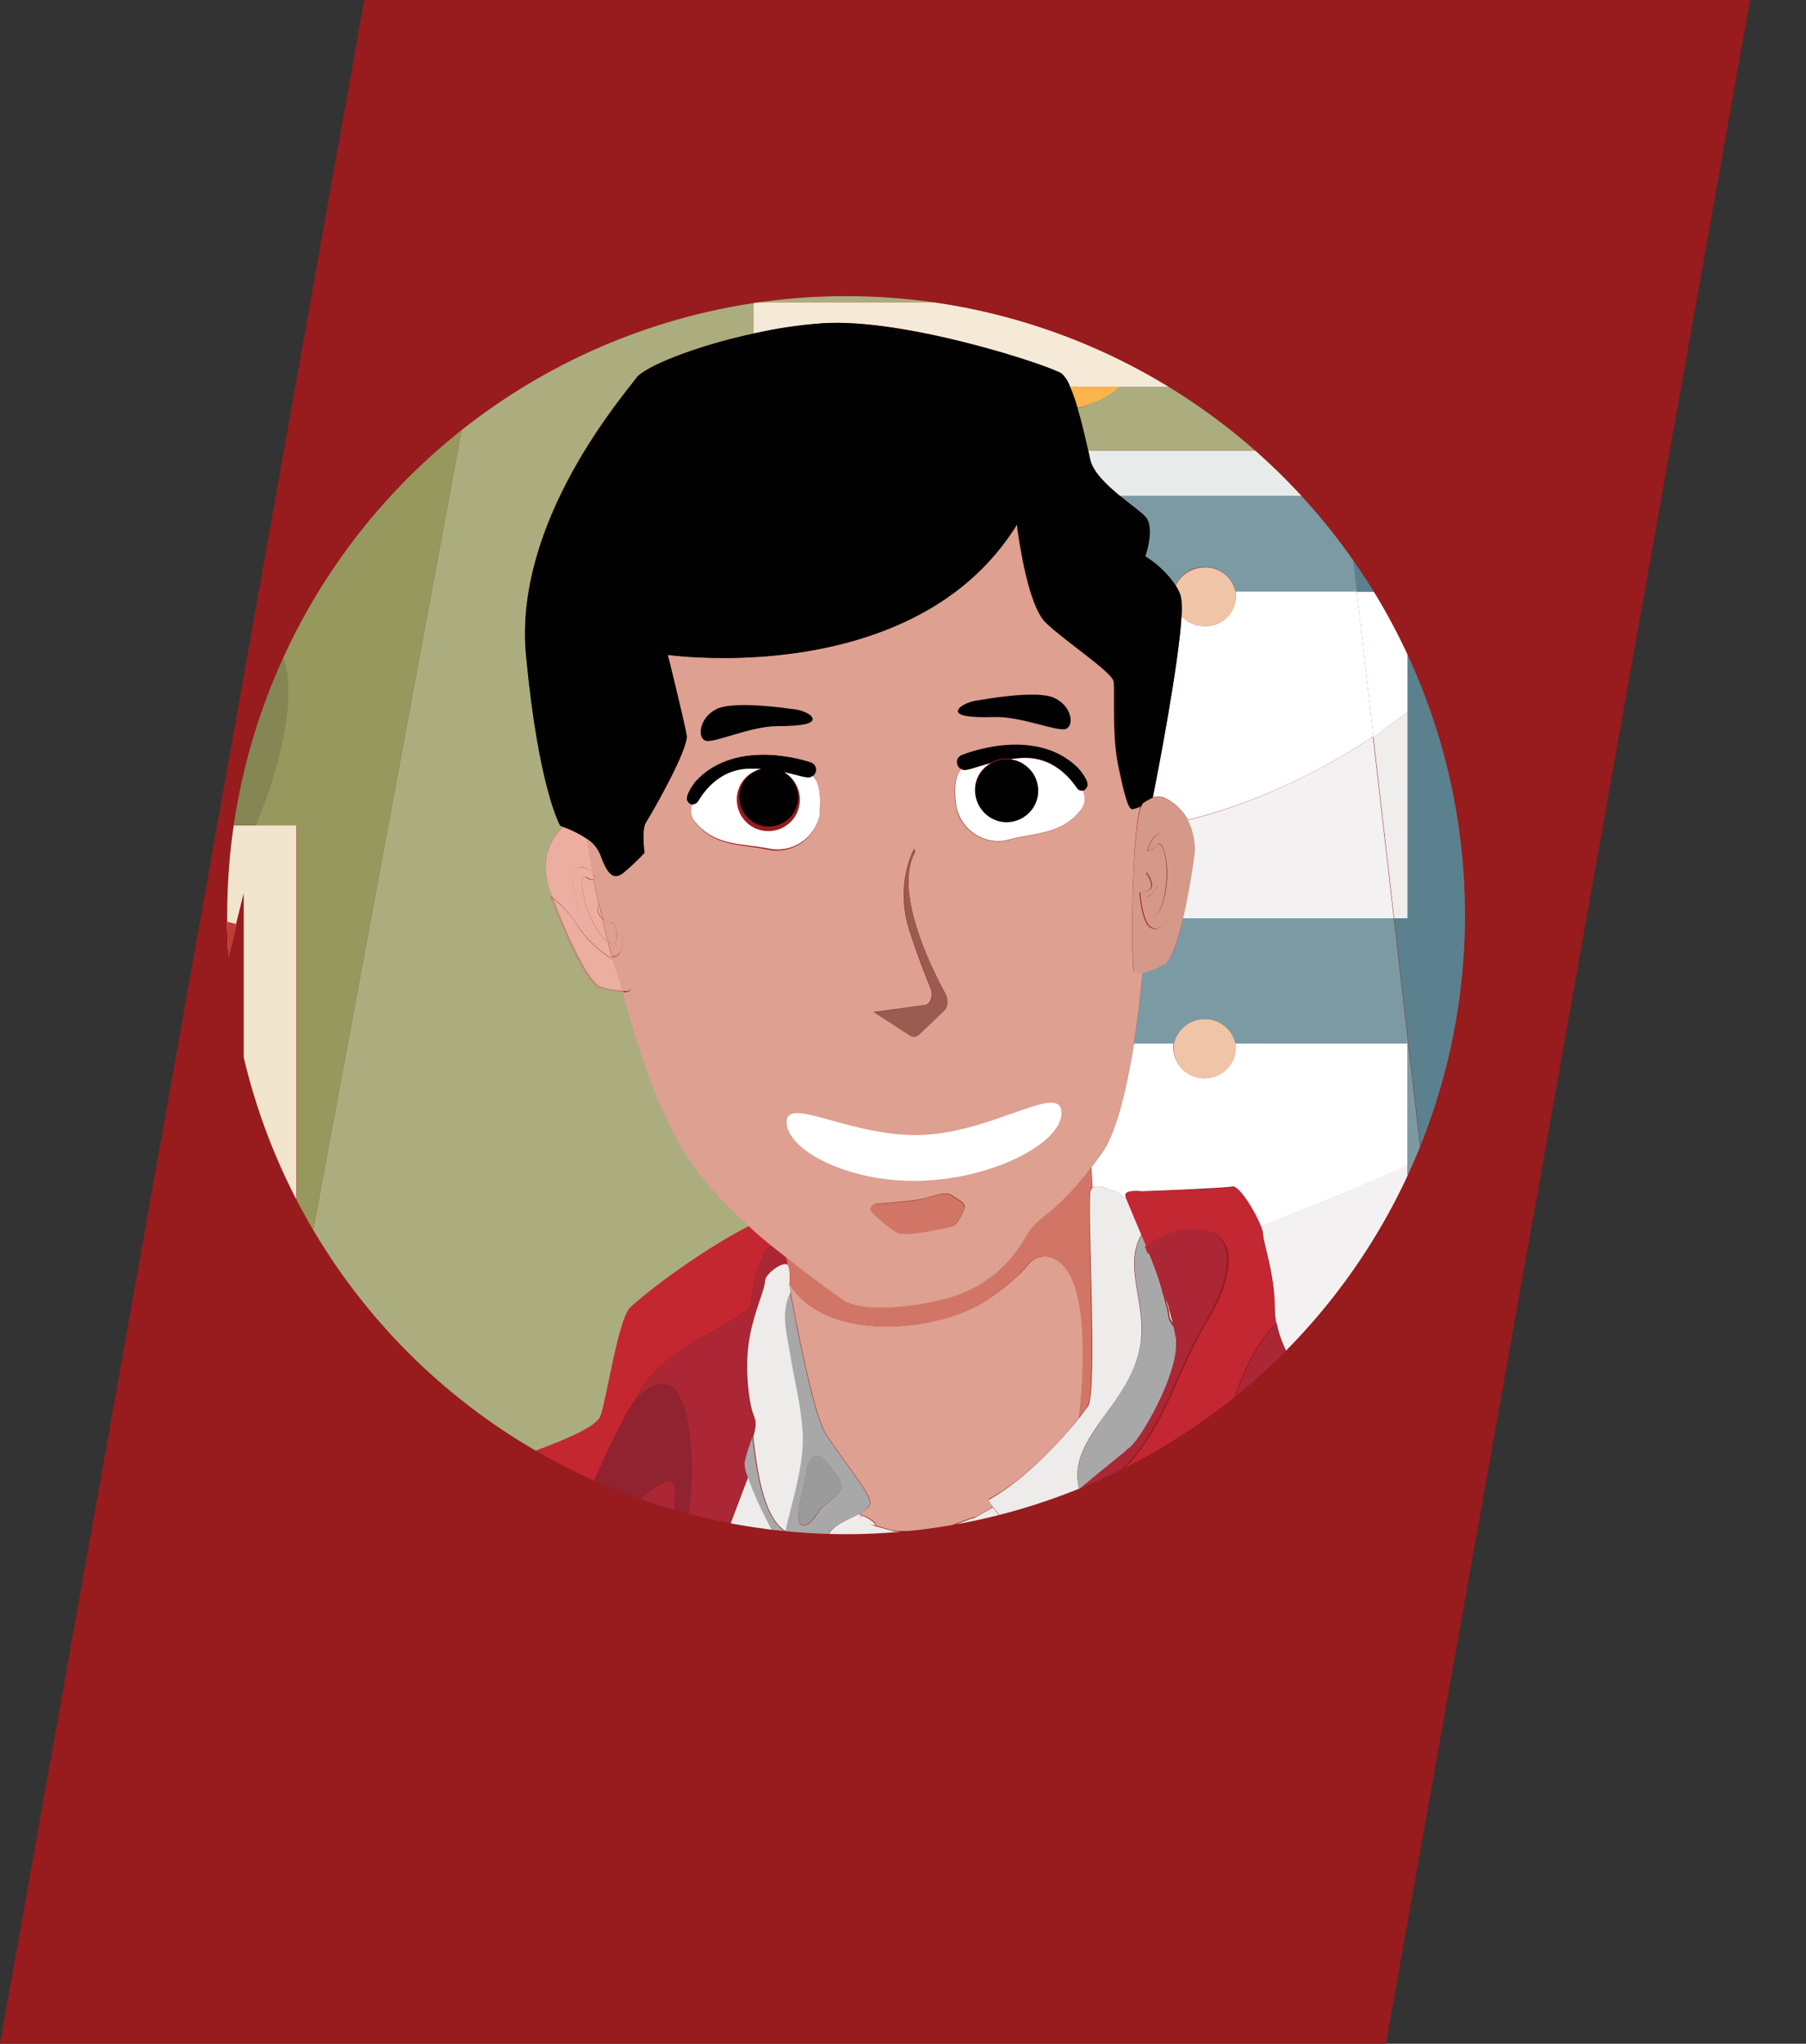 <?xml version="1.0" encoding="utf-8"?>
<!-- Generator: Adobe Illustrator 21.0.2, SVG Export Plug-In . SVG Version: 6.00 Build 0)  -->
<svg version="1.1" id="Layer_1" xmlns="http://www.w3.org/2000/svg" xmlns:xlink="http://www.w3.org/1999/xlink" x="0px" y="0px"
	 viewBox="0 0 458.7 519" style="enable-background:new 0 0 458.7 519;" xml:space="preserve">
<rect x="0" y="0" width="458.7" height="519" fill="#333333" stroke="none"/>
<style type="text/css">
	.st0{fill:#981B1E;}
	.st1{clip-path:url(#SVGID_2_);}
	.st2{fill:#96985E;}
	.st3{fill:#F2E5CE;}
	.st4{fill:#638D9C;}
	.st5{fill:#5A818D;}
	.st6{fill:#F8A21E;}
	.st7{fill:#EBD6AB;}
	.st8{fill:#F0EDED;}
	.st9{fill:#FFFFFF;}
	.st10{fill:#E1E7E5;}
	.st11{fill:#5FB952;}
	.st12{fill:#75C16B;}
	.st13{fill:#BC8A3C;}
	.st14{fill:#BE3D38;}
	.st15{fill:#848654;}
	.st16{fill:#A25663;}
	.st17{opacity:0.2;}
	.st18{clip-path:url(#SVGID_4_);}
	.st19{clip-path:url(#SVGID_6_);}
	.st20{clip-path:url(#SVGID_8_);}
	.st21{clip-path:url(#SVGID_10_);}
	.st22{clip-path:url(#SVGID_12_);}
	.st23{clip-path:url(#SVGID_14_);}
	.st24{clip-path:url(#SVGID_16_);}
	.st25{clip-path:url(#SVGID_18_);}
	.st26{clip-path:url(#SVGID_20_);}
	.st27{fill:#ECB791;}
	.st28{clip-path:url(#SVGID_22_);}
	.st29{clip-path:url(#SVGID_24_);}
	.st30{clip-path:url(#SVGID_26_);}
	.st31{clip-path:url(#SVGID_28_);}
	.st32{clip-path:url(#SVGID_30_);}
	.st33{clip-path:url(#SVGID_32_);}
	.st34{clip-path:url(#SVGID_34_);}
	.st35{opacity:0.1;}
	.st36{clip-path:url(#SVGID_36_);}
	.st37{clip-path:url(#SVGID_38_);}
	.st38{fill:#EDECEB;}
	.st39{opacity:0.22;}
	.st40{clip-path:url(#SVGID_40_);}
	.st41{fill:#282828;}
	.st42{clip-path:url(#SVGID_42_);}
	.st43{fill:#C42730;}
	.st44{fill:#AB2736;}
	.st45{fill:#912331;}
	.st46{fill:#DDA091;}
	.st47{fill:#D17666;}
	.st48{fill:#A8A8A8;}
	.st49{fill:#9C9B9B;}
	.st50{fill:#C32731;}
	.st51{fill:#8D1923;}
	.st52{fill:#A0A0A0;}
	.st53{fill:#EBAEA1;}
	.st54{fill:#010101;}
	.st55{fill:#D49988;}
	.st56{fill:#9A5C50;}
	.st57{clip-path:url(#SVGID_44_);}
	.st58{opacity:0.53;}
	.st59{fill:none;}
</style>
<title>img_03_01</title>
<g>
	<g>
		<g>
			<polygon class="st0" points="352,519 0,519 92.5,0 444.5,0 			"/>
			<g>
				<defs>
					<circle id="SVGID_1_" cx="214.9" cy="232.4" r="157.2"/>
				</defs>
				<clipPath id="SVGID_2_">
					<use xlink:href="#SVGID_1_"  style="overflow:visible;"/>
				</clipPath>
				<g class="st1">
					<polygon class="st2" points="458.7,76.7 458.7,71.8 335.6,71.8 336.1,76.7 					"/>
					<path class="st2" d="M91.6,100.9c2.4,9.1-3.4,17.7-8.6,24.4c-4.8,6.5-13.3,15.1-18.4,23.8c-2.1,3.2-3.5,6.9-4.1,10.7
						c21.6-0.4,10.2,36.2,4.4,49.8h10.5v125.2l48.8-263H85c-4.4,8-10.5,15.7-15.4,21.4C76.7,85,89.2,92.2,91.6,100.9"/>
					<polygon class="st3" points="338.6,98.2 355.2,98.2 366.1,98.2 411.1,98.2 458.1,98.2 458.7,98.2 458.7,76.7 336.1,76.7 					
						"/>
					<path class="st4" d="M414.5,168.2c-11.5,25.5-16.5,63.8-7.7,91.9c9.5,28.4,24.8,52,44.1,71.9l7.8-64.1v-142h-22.1
						C426.6,139.5,418.4,157.4,414.5,168.2"/>
					<path class="st5" d="M357.5,150.3v82.9h-3.4l17.5,152.4c17.8,9.3,44.6,20.5,56.8,26.6l0.2,0.1l1.5,0.8l0.4,0.2l1,0.6l0.4,0.2
						l0.8,0.5l0.4,0.2l0.6,0.4l0.2,0.2c0.2,0.1,0.4,0.3,0.6,0.5c0.3,0.3,0.5,0.5,0.7,0.8c0.4,0.5,0.7,1.1,1,1.7
						c0.1,0.3,0.2,0.6,0.3,0.9c0.2,0.5,0.3,1.1,0.4,1.7c0.1,0.9,0.1,1.8-0.1,2.6c0.7,0.5,1.1,1,1.2,1.2c0,0.7-0.2,1.4-0.4,2
						c0.6,0.4,1.2,0.7,1.8,1.1L451,332c-19.3-19.9-34.6-43.4-44.1-71.9c-8.9-28.1-3.9-66.4,7.6-91.9c3.9-10.8,12-28.8,22.1-42.3
						h-94.9l2.8,24.4L357.5,150.3z"/>
					<path class="st5" d="M433.2,420.2l-0.6-0.2c-0.5-0.1-1.2-0.2-2-0.3c1.3,0.7,2.5,1.4,3.5,2c-0.1-0.4-0.2-0.8-0.3-1.2
						C433.8,420.5,433.6,420.4,433.2,420.2"/>
					<path class="st2" d="M434.6,105.3c-10.3,0-19.2-2.9-23.4-7h-45.1l1.7,16.2h91V98.2h-0.6C453.9,102.4,444.9,105.2,434.6,105.3"
						/>
					<path class="st6" d="M458.1,98.2h-47c4.3,4.1,13.1,7,23.4,7S453.8,102.4,458.1,98.2"/>
					<polygon class="st7" points="367.7,114.4 366.1,98.2 355.2,98.2 357.5,114.4 					"/>
					<path class="st8" d="M354.1,233.2h3.4v-52.3c-2.8,2.1-5.7,4.2-8.7,6.1L354.1,233.2z"/>
					<path class="st9" d="M357.5,180.9v-30.6h-12.9l4.2,36.8C351.8,185.1,354.7,183,357.5,180.9"/>
					<polygon class="st10" points="367.7,114.4 357.5,114.4 340.5,114.4 341.8,125.9 436.6,125.9 458.7,125.9 458.7,114.4 
						447.1,114.4 					"/>
					<polygon class="st2" points="357.5,114.4 355.2,98.2 338.6,98.2 340.5,114.4 					"/>
					<path class="st11" d="M70.1,81.8c2.3-2.4,4.2-5.1,5.6-8.2l1-1.8h-7.3C69.9,76.7,70.1,80.8,70.1,81.8L70.1,81.8z"/>
					<path class="st3" d="M53,410.2c3.2-5.7,7-11.1,11.3-16l11-59.5V209.6H58.1 M61.9,226.8v73.3H43.8 M61.9,315.6v79.2h-5.4"/>
					<path class="st11" d="M69.8,130.5c6.2-3.3,12.4-8,15.3-14.1c1.7-3.2,2.4-7.6,0.6-10.8c-2.2-4.6-5.9-3.5-10.3-2.9
						c-4.2,0.6-8.4,1.8-12.3,3.5C71,110.4,73.2,121.6,69.8,130.5"/>
					<path class="st12" d="M64.4,133.1c1.8-0.8,3.6-1.6,5.4-2.6c3.3-8.9,1.1-20.1-6.7-24.3c-3.3,1.3-6.5,2.9-9.4,4.8
						c-4.5,2.8-12,8.3-14,14.2l-0.7-0.2c-1.3,4-2.4,8-3.2,12.1H36C46,137.4,54.8,137.1,64.4,133.1"/>
					<path class="st13" d="M41.6,364.6h15v30.2H62V356c-6.5-3.2-13.3-5.7-20.3-7.5L41.6,364.6z"/>
					<path class="st13" d="M43.8,300.1h18.1v-30.9c-3.2-1.9-5.8-4.3-8.7-6.5L43.8,300.1z"/>
					<path class="st12" d="M50.2,93.6c1.3-0.8,2.7-1.6,4.3-2.4c6.4-2.5,11.5-5.1,15.6-9.3l0,0c0-0.9-0.2-5.1-0.7-10H53.8
						c-1.2,7.3-2.7,14.4-4.6,21.5L50.2,93.6z"/>
					<polygon class="st14" points="60.2,234.7 42,230.1 35.8,255.1 25.6,295.5 43.8,300.1 53.2,262.7 					"/>
					<path class="st11" d="M49.3,158.6c6.3-2.1,12.7-5.9,14.7-9.8c0.9-1.5,0.9-3.4-0.1-4.9c-2-3-9.6-1.8-16.6,0.8
						C49.6,147.8,49.8,154,49.3,158.6"/>
					<path class="st12" d="M49.3,158.6c0.5-4.6,0.3-10.7-2-13.9c-6.2,2.3-11.8,5.9-12.4,8.6h-0.8c0,1.7,0.1,3.4,0.2,5.2l0.8-0.1
						C37.6,160.8,43.4,160.4,49.3,158.6"/>
					<path class="st15" d="M46.5,80.4c0.6-2.9,1.1-5.8,1.6-8.7h-3c0.8,2.8,1.2,5.7,1.2,8.6L46.5,80.4z"/>
					<polygon class="st16" points="65.5,170 36,170 30.4,170 8.2,170 15.4,209.6 58.1,209.6 					"/>
					<path class="st13" d="M35.8,255.1l-1.2-0.3l-11.4,45.3h20.7l-18.2-4.6L35.8,255.1z"/>
					<path class="st12" d="M21.1,78.2c3.5,4.5,7.9,9.8,13.3,12.4c2.7,1.7,5.8,2.8,8.6,4.4c1.4-4.9,2.6-9.7,3.6-14.6l-0.3-0.1
						c0.1-2.9-0.3-5.8-1.1-8.6H20.8C20.6,73.9,20.7,76.1,21.1,78.2"/>
					<path class="st15" d="M70.1,81.8c-4.1,4.3-9.2,6.8-15.6,9.3c-1.5,0.7-2.9,1.6-4.3,2.4l-1-0.3c-2,7.3-4.3,14.8-7.1,22.6
						c-1.1,3.2-2.2,6.2-3.1,9.1l0.7,0.2c2-5.8,9.6-11.3,14-14.2c3-1.9,6.2-3.5,9.5-4.8c3.9-1.7,8.1-2.9,12.3-3.5
						c4.3-0.6,8.1-1.7,10.3,2.9c1.9,3.2,1.1,7.5-0.6,10.8c-2.9,6-9.1,10.8-15.3,14.1c-1.8,1-3.6,1.8-5.4,2.6c-9.7,4-18.6,4.3-28.5,4
						h-0.2c-1.2,5.3-1.8,10.8-1.7,16.2h0.8c0.6-2.8,6.2-6.3,12.4-8.6c7-2.6,14.6-3.8,16.6-0.8c1,1.5,1,3.4,0.1,4.9
						c-2,3.9-8.4,7.7-14.7,9.8c-5.9,1.9-11.7,2.3-14.2-0.1l-0.8,0.1c0.3,3.9,0.9,7.7,1.8,11.4h29.5l-7.4,39.6h6.8
						c5.9-13.6,17.2-50.2-4.4-49.8c0.6-3.8,2-7.5,4.1-10.7c5.1-8.7,13.7-17.3,18.4-23.8c5.2-6.7,11-15.3,8.6-24.4
						c-2.4-8.6-14.9-15.8-22-7.7c4.9-5.7,11-13.5,15.4-21.4h-8.3l-1,1.8C74.3,76.6,72.4,79.4,70.1,81.8"/>
					<path class="st11" d="M42.9,95c-0.9,3.3-1.9,6.6-3,10s-2.3,6.8-3.6,10.4c-0.6,1.6-1.1,3.1-1.6,4.6c-1.5,4.2-2.8,8.3-3.7,12.1
						c-0.9,3.5-1.6,7-2,10.6c-0.3,2.2-0.5,4.5-0.6,6.8c-0.2,3.6,0,7.1,0.4,10.7l0,0c0.3,3.3,0.9,6.5,1.6,9.8H36
						c-0.8-3.8-1.4-7.6-1.7-11.5c-0.2-1.8-0.2-3.5-0.2-5.2c-0.1-5.5,0.5-10.9,1.7-16.2c0.9-4.1,1.9-8.1,3.2-12.1
						c0.9-2.9,2-5.9,3.1-9.1c2.8-7.8,5.2-15.2,7.1-22.6c1.9-7.1,3.5-14.3,4.6-21.6H48c-0.5,2.9-1,5.8-1.6,8.7
						C45.4,85.3,44.2,90.1,42.9,95"/>
					<path class="st15" d="M28.1,149.6h0.3c0.1-2.3,0.3-4.5,0.6-6.8c-3.7-0.4-8,0.1-9,1.5C23.9,145.9,27.2,148,28.1,149.6"/>
					<path class="st12" d="M34.6,119.9c0.3-7-0.5-11.3-4.5-17.2c-1.5-2.3-3.2-4.5-5-6.5c-10.6-0.5-19.4,14.6-14.3,25.6
						c5.5,6,13.3,12.2,20.4,10.3c1-3.9,2.2-7.9,3.7-12.1L34.6,119.9z"/>
					<path class="st15" d="M25,96.2c1.8,2,3.5,4.2,5,6.5c4,5.9,4.8,10.2,4.5,17.2l0.2,0.1c0.5-1.5,1-3,1.6-4.6
						c1.3-3.6,2.4-7,3.6-10.4c-3.2-7.8-10.8-9.2-17.7-11.6C23.2,94.3,24.1,95.2,25,96.2"/>
					<path class="st11" d="M21.1,78.2c-0.3-2.1-0.4-4.3-0.3-6.4h-4c1.3,2.1,2.6,4.2,4.1,6.2C21,78.1,21,78.2,21.1,78.2"/>
					<path class="st12" d="M28.4,149.6h-0.3c-0.9-1.6-4.2-3.6-8.2-5.3c-1.8-0.8-3.7-1.5-5.6-2.1c-3.6,3.8-3.9,11.3-1.2,16.4
						c0.2,0.2,0.5,0.3,0.7,0.4c3.7,1.6,10.5,2.9,14.2,1.3l0.6-0.1C28.3,156.7,28.2,153.1,28.4,149.6"/>
					<path class="st2" d="M75.4,384.5c1.5-1,3.1-1.8,4.8-2.5c1-1.4,1.8-2.2,1.8-2.2s28.5-2,40.7-6.5s28.5-9.7,30-13.7
						s4.5-24.5,7.5-27.5c2.6-2.6,16.4-13.7,30.3-20.8c-6.3-5.8-12.3-12.2-16.3-18.6c-8.2-13.4-13-30.7-15.9-40.9c-2-0.1-4-0.4-6-1
						c-3.2-0.9-8.7-13.3-12.5-23.2l0.6,0.4l-0.6-1.4c-3.3-8.8,0.7-14.5,3.3-16.6c-0.5-0.2-0.8-0.3-0.8-0.3s-5.4-9.2-8.7-43.3
						s25.1-66.4,28-70.4c2-2.9,14.9-8.1,29.8-11.3v-7.9h144.7l-0.6-5H124.2l-48.8,263V384.5z"/>
					<g>
						<g class="st17">
							<defs>
								<rect id="SVGID_3_" x="75.4" y="71.8" class="st17" width="260.7" height="312.8"/>
							</defs>
							<clipPath id="SVGID_4_">
								<use xlink:href="#SVGID_3_"  style="overflow:visible;"/>
							</clipPath>
							<g class="st18">
								<path class="st9" d="M75.4,384.5c1.5-1,3.1-1.8,4.8-2.5c1-1.4,1.8-2.2,1.8-2.2s28.5-2,40.7-6.5s28.5-9.7,30-13.7
									s4.5-24.5,7.5-27.5c2.6-2.6,16.4-13.7,30.3-20.8c-6.3-5.8-12.3-12.2-16.3-18.6c-8.2-13.4-13-30.7-15.9-40.9
									c-2-0.1-4-0.4-6-1c-3.2-0.9-8.7-13.3-12.5-23.2l0.6,0.4l-0.6-1.4c-3.3-8.8,0.7-14.5,3.3-16.6c-0.5-0.2-0.8-0.3-0.8-0.3
									s-5.4-9.2-8.7-43.3s25.1-66.4,28-70.4c2-2.9,14.9-8.1,29.8-11.3v-7.9h144.7l-0.6-5H124.2l-48.8,263V384.5z"/>
							</g>
						</g>
						<path class="st3" d="M269.7,94.9c0.9,0.9,1.7,2.1,2.1,3.4h66.9l-2.5-21.5H191.4v7.9c5.7-1.3,11.6-2.1,17.4-2.6
							C229.9,80.6,266.9,92.9,269.7,94.9"/>
						<g>
							<g class="st17">
								<defs>
									<rect id="SVGID_5_" x="191.4" y="76.7" class="st17" width="147.2" height="21.5"/>
								</defs>
								<clipPath id="SVGID_6_">
									<use xlink:href="#SVGID_5_"  style="overflow:visible;"/>
								</clipPath>
								<g class="st19">
									<path class="st9" d="M269.7,94.9c0.9,0.9,1.7,2.1,2.1,3.4h66.9l-2.5-21.5H191.4v7.9c5.7-1.3,11.6-2.1,17.4-2.6
										C229.9,80.6,266.9,92.9,269.7,94.9"/>
								</g>
							</g>
							<path class="st5" d="M290.8,131.1c2.5,2.7,0,10.1,0,10.1c3.1,1.9,5.8,4.5,7.8,7.5c1.3-2.9,4.2-4.8,7.4-4.7
								c3.7-0.1,7,2.5,7.8,6.2h30.8l-2.8-24.4h-57.4C287.1,128.1,289.7,129.9,290.8,131.1"/>
							<g>
								<g class="st17">
									<defs>
										<rect id="SVGID_7_" x="284.4" y="125.9" class="st17" width="60.2" height="24.4"/>
									</defs>
									<clipPath id="SVGID_8_">
										<use xlink:href="#SVGID_7_"  style="overflow:visible;"/>
									</clipPath>
									<g class="st20">
										<path class="st9" d="M290.8,131.1c2.5,2.7,0,10.1,0,10.1c3.1,1.9,5.8,4.5,7.8,7.5c1.3-2.9,4.2-4.8,7.4-4.7
											c3.7-0.1,7,2.5,7.8,6.2h30.8l-2.8-24.4h-57.4C287.1,128.1,289.7,129.9,290.8,131.1"/>
									</g>
								</g>
								<path class="st5" d="M300.5,233.2c-1.4,5.9-3,10.6-4.7,11.4c-1.8,1-3.7,1.7-5.6,2.3c-0.6,6.5-1.3,12.6-2.2,18.1h10.2
									c1-4.3,5.3-7,9.6-6c3,0.7,5.3,3,6,6h43.8v83h-27.4c0.5,1,0.8,2.1,0.8,3.2l0.1,0.3l0.1,0.3c0.1,0.2,0.2,0.4,0.2,0.5l0.1,0.2
									c0.1,0.2,0.1,0.4,0.2,0.7c0,0.2,0,0.4,0,0.6c1.6-0.3,5.4-0.9,7.2-0.2c2.3,1,4.3,15.6,24.6,27.6c2.3,1.4,5,2.9,8,4.4
									l-17.5-152.5H300.5z"/>
								<g>
									<g class="st17">
										<defs>
											<rect id="SVGID_9_" x="288" y="233.2" class="st17" width="83.6" height="152.4"/>
										</defs>
										<clipPath id="SVGID_10_">
											<use xlink:href="#SVGID_9_"  style="overflow:visible;"/>
										</clipPath>
										<g class="st21">
											<path class="st9" d="M300.5,233.2c-1.4,5.9-3,10.6-4.7,11.4c-1.8,1-3.7,1.7-5.6,2.3c-0.6,6.5-1.3,12.6-2.2,18.1h10.2
												c1-4.3,5.3-7,9.6-6c3,0.7,5.3,3,6,6h43.8v83h-27.4c0.5,1,0.8,2.1,0.8,3.2l0.1,0.3l0.1,0.3c0.1,0.2,0.2,0.4,0.2,0.5
												l0.1,0.2c0.1,0.2,0.1,0.4,0.2,0.7c0,0.2,0,0.4,0,0.6c1.6-0.3,5.4-0.9,7.2-0.2c2.3,1,4.3,15.6,24.6,27.6
												c2.3,1.4,5,2.9,8,4.4l-17.5-152.5H300.5z"/>
										</g>
									</g>
									<path class="st8" d="M301.6,208.3c1.6,3.1,2.2,6.7,1.5,10.2c-0.7,4.7-1.6,10.1-2.7,14.7h53.6l-5.3-46.1
										C334.5,196.5,318.2,204.2,301.6,208.3"/>
									<g>
										<g class="st17">
											<defs>
												<rect id="SVGID_11_" x="300.5" y="187.1" class="st17" width="53.6" height="46.1"/>
											</defs>
											<clipPath id="SVGID_12_">
												<use xlink:href="#SVGID_11_"  style="overflow:visible;"/>
											</clipPath>
											<g class="st22">
												<path class="st9" d="M301.6,208.3c1.6,3.1,2.2,6.7,1.5,10.2c-0.7,4.7-1.6,10.1-2.7,14.7h53.6l-5.3-46.1
													C334.5,196.5,318.2,204.2,301.6,208.3"/>
											</g>
										</g>
										<path class="st8" d="M298.5,336.7c-0.1-0.3-0.1-0.5-0.2-0.8l-0.1-0.5l-0.3-0.9l-0.1-0.5c-0.1-0.5-0.3-0.9-0.4-1.4v-0.1
											c-0.2-0.5-0.4-1-0.5-1.6l-0.2-0.5l-0.4-1.1l-0.2-0.6l-0.4-1.1l-0.2-0.6l-0.4-1.1l-0.2-0.6l-0.4-1.1l0.1,0.4l0.3,1.1
											l0.1,0.4l0.3,1l0.1,0.4l0.3,1.1l0.1,0.2l0.3,1.3l0,0l0.3,1.1l0.1,0.3l0.2,0.7l0.2,0.9v0.1l0.1,0.6v0.2l0.1,0.5
											c0.4,1.1,1,2.1,1.9,2.9l-0.1-0.3L298.5,336.7"/>
										<g>
											<g class="st17">
												<defs>
													<rect id="SVGID_13_" x="294.2" y="324.1" class="st17" width="4.5" height="13.4"/>
												</defs>
												<clipPath id="SVGID_14_">
													<use xlink:href="#SVGID_13_"  style="overflow:visible;"/>
												</clipPath>
												<g class="st23">
													<path class="st9" d="M298.5,336.7c-0.1-0.3-0.1-0.5-0.2-0.8l-0.1-0.5l-0.3-0.9l-0.1-0.5c-0.1-0.5-0.3-0.9-0.4-1.4v-0.1
														c-0.2-0.5-0.4-1-0.5-1.6l-0.2-0.5l-0.4-1.1l-0.2-0.6l-0.4-1.1l-0.2-0.6l-0.4-1.1l-0.2-0.6l-0.4-1.1l0.1,0.4l0.3,1.1
														l0.1,0.4l0.3,1l0.1,0.4l0.3,1.1l0.1,0.2l0.3,1.3l0,0l0.3,1.1l0.1,0.3l0.2,0.7l0.2,0.9v0.1l0.1,0.6v0.2l0.1,0.5
														c0.4,1.1,1,2.1,1.9,2.9l-0.1-0.3L298.5,336.7"/>
												</g>
											</g>
											<path class="st8" d="M320.8,313.2c0,2.5,3,10.2,3,19.2c0,1.2,0.1,2.4,0.4,3.6c0.4,1.9,1,3.7,1.7,5.4l0,0
												c0.9,2,1.8,3.9,2.9,5.8c0.5-0.1,1.1,0.2,1.3,0.7h27.4v-52.2c-10.6,4.9-23.7,10.6-37.3,15.5
												C320.5,311.9,320.7,312.6,320.8,313.2"/>
											<g>
												<g class="st17">
													<defs>
														<rect id="SVGID_15_" x="320.2" y="295.8" class="st17" width="37.3" height="52.2"/>
													</defs>
													<clipPath id="SVGID_16_">
														<use xlink:href="#SVGID_15_"  style="overflow:visible;"/>
													</clipPath>
													<g class="st24">
														<path class="st9" d="M320.8,313.2c0,2.5,3,10.2,3,19.2c0,1.2,0.1,2.4,0.4,3.6c0.4,1.9,1,3.7,1.7,5.4l0,0
															c0.9,2,1.8,3.9,2.9,5.8c0.5-0.1,1.1,0.2,1.3,0.7h27.4v-52.2c-10.6,4.9-23.7,10.6-37.3,15.5
															C320.5,311.9,320.7,312.6,320.8,313.2"/>
													</g>
												</g>
												<path class="st9" d="M282,302.3c1.5,0,2.9,1,4.3,2.6c-0.2-0.5-0.4-0.9-0.5-1.4c0-1.5,4.2-1,4.2-1c1.2,0,21-0.8,23-1.2
													c1.6-0.4,5.8,6.3,7.2,10c13.5-5,26.7-10.6,37.3-15.5V265h-43.8c0.1,0.4,0.1,0.8,0.1,1.3c-0.2,4.4-3.9,7.7-8.3,7.5
													c-4.1-0.2-7.3-3.5-7.5-7.5c0-0.4,0-0.9,0.1-1.3H288c-2.1,13.2-4.9,23.2-8,27.6c-1,1.4-1.9,2.6-2.8,3.8
													c0.1,1.6,0.2,3.4,0.3,5.2C279,300.5,282,302.3,282,302.3"/>
												<g>
													<g class="st17">
														<defs>
															<rect id="SVGID_17_" x="277.2" y="265" class="st17" width="80.3" height="46.2"/>
														</defs>
														<clipPath id="SVGID_18_">
															<use xlink:href="#SVGID_17_"  style="overflow:visible;"/>
														</clipPath>
														<g class="st25">
															<path class="st9" d="M282,302.3c1.5,0,2.9,1,4.3,2.6c-0.2-0.5-0.4-0.9-0.5-1.4c0-1.5,4.2-1,4.2-1
																c1.2,0,21-0.8,23-1.2c1.6-0.4,5.8,6.3,7.2,10c13.5-5,26.7-10.6,37.3-15.5V265h-43.8c0.1,0.4,0.1,0.8,0.1,1.3
																c-0.2,4.4-3.9,7.7-8.3,7.5c-4.1-0.2-7.3-3.5-7.5-7.5c0-0.4,0-0.9,0.1-1.3H288c-2.1,13.2-4.9,23.2-8,27.6
																c-1,1.4-1.9,2.6-2.8,3.8c0.1,1.6,0.2,3.4,0.3,5.2C279,300.5,282,302.3,282,302.3"/>
														</g>
													</g>
													<path class="st9" d="M295.3,202.4c2.7,1.1,5,3.2,6.4,5.8c16.6-4.1,32.8-11.7,47.1-21.2l-4.2-36.8h-30.8
														c0.1,0.4,0.1,0.8,0.1,1.3c-0.1,4.2-3.6,7.6-7.9,7.5c-2.3,0-4.4-0.9-5.9-2.6c-0.7,12.3-6.1,40.4-7.3,46.1
														C293.6,202.2,294.5,202.2,295.3,202.4"/>
													<g>
														<g class="st17">
															<defs>
																<rect id="SVGID_19_" x="292.8" y="150.3" class="st17" width="56" height="58"/>
															</defs>
															<clipPath id="SVGID_20_">
																<use xlink:href="#SVGID_19_"  style="overflow:visible;"/>
															</clipPath>
															<g class="st26">
																<path class="st9" d="M295.3,202.4c2.7,1.1,5,3.2,6.4,5.8c16.6-4.1,32.8-11.7,47.1-21.2l-4.2-36.8h-30.8
																	c0.1,0.4,0.1,0.8,0.1,1.3c-0.1,4.2-3.6,7.6-7.9,7.5c-2.3,0-4.4-0.9-5.9-2.6c-0.7,12.3-6.1,40.4-7.3,46.1
																	C293.6,202.2,294.5,202.2,295.3,202.4"/>
															</g>
														</g>
														<path class="st27" d="M306,273.8c4.3,0.1,7.8-3.3,7.9-7.5c0-0.4,0-0.9-0.1-1.3c-1-4.3-5.3-7-9.6-6c-3,0.7-5.3,3-6,6
															c-0.1,0.4-0.1,0.8-0.1,1.3C298.2,270.6,301.8,273.9,306,273.8"/>
														<g>
															<g class="st17">
																<defs>
																	<rect id="SVGID_21_" x="298" y="258.9" class="st17" width="15.8" height="15"/>
																</defs>
																<clipPath id="SVGID_22_">
																	<use xlink:href="#SVGID_21_"  style="overflow:visible;"/>
																</clipPath>
																<g class="st28">
																	<path class="st9" d="M306,273.8c4.3,0.1,7.8-3.3,7.9-7.5c0-0.4,0-0.9-0.1-1.3c-1-4.3-5.3-7-9.6-6c-3,0.7-5.3,3-6,6
																		c-0.1,0.4-0.1,0.8-0.1,1.3C298.2,270.6,301.8,273.9,306,273.8"/>
																</g>
															</g>
															<path class="st27" d="M306,159c4.2,0.1,7.8-3.2,7.9-7.4c0,0,0,0,0,0c0-0.4,0-0.8-0.1-1.3c-0.8-3.7-4-6.3-7.8-6.2
																c-3.2,0-6.1,1.8-7.4,4.7c0.5,0.8,0.9,1.6,1.2,2.5c0.3,1.7,0.4,3.4,0.2,5.1C301.6,158.1,303.8,159,306,159"/>
															<g>
																<g class="st17">
																	<defs>
																		<rect id="SVGID_23_" x="298.6" y="144.1" class="st17" width="15.2" height="14.9"/>
																	</defs>
																	<clipPath id="SVGID_24_">
																		<use xlink:href="#SVGID_23_"  style="overflow:visible;"/>
																	</clipPath>
																	<g class="st29">
																		<path class="st9" d="M306,159c4.2,0.1,7.8-3.2,7.9-7.4c0,0,0,0,0,0c0-0.4,0-0.8-0.1-1.3c-0.8-3.7-4-6.3-7.8-6.2
																			c-3.2,0-6.1,1.8-7.4,4.7c0.5,0.8,0.9,1.6,1.2,2.5c0.3,1.7,0.4,3.4,0.2,5.1C301.6,158.1,303.8,159,306,159"/>
																	</g>
																</g>
																<path class="st10" d="M276.9,116.7c0.7,3.2,4.2,6.4,7.5,9.2h57.4l-1.3-11.5h-64.1L276.9,116.7"/>
																<g>
																	<g class="st17">
																		<defs>
																			<rect id="SVGID_25_" x="276.3" y="114.4" class="st17" width="65.4" height="11.5"/>
																		</defs>
																		<clipPath id="SVGID_26_">
																			<use xlink:href="#SVGID_25_"  style="overflow:visible;"/>
																		</clipPath>
																		<g class="st30">
																			<path class="st9" d="M276.9,116.7c0.7,3.2,4.2,6.4,7.5,9.2h57.4l-1.3-11.5h-64.1L276.9,116.7"/>
																		</g>
																	</g>
																	<path class="st15" d="M200.6,327.1c0-0.3-0.1-0.7-0.1-1c0,0.2,0,0.3,0,0.3L200.6,327.1"/>
																	<g>
																		<g class="st17">
																			<defs>
																				<rect id="SVGID_27_" x="200.4" y="326.1" class="st17" width="0.1" height="1"/>
																			</defs>
																			<clipPath id="SVGID_28_">
																				<use xlink:href="#SVGID_27_"  style="overflow:visible;"/>
																			</clipPath>
																			<g class="st31">
																				<path class="st9" d="M200.6,327.1c0-0.3-0.1-0.7-0.1-1c0,0.2,0,0.3,0,0.3L200.6,327.1"/>
																			</g>
																		</g>
																		<path class="st6" d="M271.8,98.2c0.7,1.8,1.3,3.6,1.9,5.4c4.7-1.2,8.5-3.1,10.8-5.4H271.8z"/>
																		<g>
																			<g class="st17">
																				<defs>
																					<rect id="SVGID_29_" x="271.8" y="98.2" class="st17" width="12.7" height="5.4"/>
																				</defs>
																				<clipPath id="SVGID_30_">
																					<use xlink:href="#SVGID_29_"  style="overflow:visible;"/>
																				</clipPath>
																				<g class="st32">
																					<path class="st9" d="M271.8,98.2c0.7,1.8,1.3,3.6,1.9,5.4c4.7-1.2,8.5-3.1,10.8-5.4H271.8z"/>
																				</g>
																			</g>
																			<path class="st2" d="M273.6,103.7c1.1,3.7,2,7.7,2.7,10.7h64.1l-1.9-16.2h-54.2
																				C282.1,100.5,278.3,102.4,273.6,103.7"/>
																			<g>
																				<g class="st17">
																					<defs>
																						<rect id="SVGID_31_" x="273.6" y="98.2" class="st17" width="66.9" height="16.2"/>
																					</defs>
																					<clipPath id="SVGID_32_">
																						<use xlink:href="#SVGID_31_"  style="overflow:visible;"/>
																					</clipPath>
																					<g class="st33">
																						<path class="st9" d="M273.6,103.7c1.1,3.7,2,7.7,2.7,10.7h64.1l-1.9-16.2h-54.2
																							C282.1,100.5,278.3,102.4,273.6,103.7"/>
																					</g>
																				</g>
																				<path class="st3" d="M75.4,384.5v-49.8l-11,59.5C67.6,390.5,71.3,387.3,75.4,384.5"/>
																				<g>
																					<g class="st17">
																						<defs>
																							<rect id="SVGID_33_" x="64.4" y="334.8" class="st17" width="11" height="59.5"/>
																						</defs>
																						<clipPath id="SVGID_34_">
																							<use xlink:href="#SVGID_33_"  style="overflow:visible;"/>
																						</clipPath>
																						<g class="st34">
																							<path class="st9" d="M75.4,384.5v-49.8l-11,59.5C67.6,390.5,71.3,387.3,75.4,384.5"/>
																						</g>
																					</g>
																					<path class="st4" d="M458.7,339.6v-71.7L451,332C453.5,334.6,456.1,337.1,458.7,339.6"/>
																					<g>
																						<g class="st35">
																							<defs>
																								<rect id="SVGID_35_" x="451" y="267.9" class="st35" width="7.8" height="71.7"/>
																							</defs>
																							<clipPath id="SVGID_36_">
																								<use xlink:href="#SVGID_35_"  style="overflow:visible;"/>
																							</clipPath>
																							<g class="st36">
																								<path class="st9" d="M458.7,339.6v-71.7L451,332C453.5,334.6,456.1,337.1,458.7,339.6"/>
																							</g>
																						</g>
																						<path class="st5" d="M451,332l-11.6,95.8c7.6,5,14.2,13,19.4,21V339.6C456.1,337.1,453.5,334.6,451,332"/>
																						<g>
																							<g class="st35">
																								<defs>
																									<rect id="SVGID_37_" x="439.3" y="332" class="st35" width="19.4" height="116.8"/>
																								</defs>
																								<clipPath id="SVGID_38_">
																									<use xlink:href="#SVGID_37_"  style="overflow:visible;"/>
																								</clipPath>
																								<g class="st37">
																									<path class="st9" d="M451,332l-11.6,95.8c7.6,5,14.2,13,19.4,21V339.6C456.1,337.1,453.5,334.6,451,332"/>
																								</g>
																							</g>
																							<path class="st38" d="M87.5,473.3c-1.9-5.2-4.1-23.6-2.2-27.4s7.2,18.6,8.3,20.5c0.6,1,0.9,0.8,1.3,0.5
																								c0.3-8.4,0.4-13.5,0.4-13.5s-21-55.7-21.4-59.6c-0.3-2.7,3.8-8.6,6.2-11.8c-1.7,0.7-3.3,1.6-4.8,2.5
																								c-4.1,2.7-7.8,6-11,9.7c-4.3,4.9-8.1,10.3-11.3,16c-3.1,5.3-5.7,10.8-8,16.4c-2.2,5.5-9.7,33-18.8,67.5h67.9
																								l0.2-5C91,481.6,88.2,475.2,87.5,473.3"/>
																							<path class="st38" d="M93.7,466.4c-1.2-1.9-6.4-24.3-8.3-20.5s0.2,22.2,2.2,27.4c0.7,1.9,3.6,8.3,6.8,15.9
																								c0.3-8.6,0.5-16.2,0.7-22.3C94.6,467.1,94.3,467.3,93.7,466.4"/>
																							<g>
																								<g class="st39">
																									<defs>
																										<rect id="SVGID_39_" x="84.6" y="445.4" class="st39" width="10.4" height="43.8"/>
																									</defs>
																									<clipPath id="SVGID_40_">
																										<use xlink:href="#SVGID_39_"  style="overflow:visible;"/>
																									</clipPath>
																									<g class="st40">
																										<path class="st41" d="M93.7,466.4c-1.2-1.9-6.4-24.3-8.3-20.5s0.2,22.2,2.2,27.4
																											c0.7,1.9,3.6,8.3,6.8,15.9c0.3-8.6,0.5-16.2,0.7-22.3C94.6,467.1,94.3,467.3,93.7,466.4"/>
																									</g>
																								</g>
																								<path class="st38" d="M273.7,475.1c0.4-2.1,1.1-7.3,2-13.6c-2.5-4.2-8.8-46.1-10.3-57
																									c-0.1-0.6-0.3-1.2-0.4-1.6c-0.9-3.1-1.2-6.4-0.8-9.7c-0.5-0.4-1-0.7-1.6-1c-4.1-2.4-7.6-5.6-10.4-9.4
																									c-1.7,1-3.4,1.9-5.1,2.9c1.4-0.9-5.2,1.9-6.6,2.2c-1,0.3-4.1,0.7-4.8,0.9c-2,0.1-4,0.1-5.9,0.2
																									c-0.9,0-1.9-0.1-2.8-0.1l-0.3-0.1c-1.9-0.6-3.8-1-5.7-1.7c4,1.2-2.2-2.9-2.1-2l-0.6-0.7l-0.2,0.1
																									c0.2,0.4,0.4,0.8,0.8,1.4c-0.3-0.5-0.6-0.9-0.8-1.4c-2.1,1.1-5,2.2-6.6,3.8c-2.8,2.7-5.5,12.5-8.7,10.2
																									c-2.6-1.8-10.3-16.3-12.7-23.6c-5.8,15.3-15.4,40.7-22.3,60c-0.2,1.1-0.3,1.7-0.3,1.7l-7.3,22.6
																									c-0.1-0.3-0.2-0.7-0.2-1c-0.1,0.5-0.2,1-0.3,1.4c0,2.2-0.2,10.8-0.5,22.7c0,3.7-0.1,7.6-0.1,11.8h58.3
																									c1.9-16.6,3.7-30.1,5.1-37c5.6-27.4,10.1-49.5,10.1-49.5s5.2,6.9,4,10.1c-0.7,1.9-8.2,38.6-14.6,76.5h50
																									C272.8,483.3,273.5,476.3,273.7,475.1"/>
																								<path class="st38" d="M412.6,425.3c9.1-4.2,17.5-2.9,25,1.4c0.2-0.6,0.4-1.3,0.4-2c0-0.3-0.5-0.7-1.2-1.2
																									c0,0,0,0.1,0,0.1c-0.1,0.3-0.2,0.6-0.4,0.9c-0.3,0.5-0.6,0.6-0.9,0.3c-0.8-0.9-1.2-2-1.4-3.1
																									c-1-0.6-2.2-1.2-3.5-2c-1.2-0.1-2.6-0.3-4.3-0.4c-1.1-0.1-2.4-0.1-3.7-0.1s-2.7,0-4.2,0l-2.2,0.1
																									c-6.7,0.3-13.3,1.4-19.7,3.3c-1.6,0.5-3.3,1.1-4.9,1.8c-5.5,2.2-10.4,5.7-14.3,10.1
																									c-1.2,1.4-2.2,2.9-3.1,4.6c-3.2,6.2-5.9,12.6-8,19.2c-0.2,0.7-0.5,1.5-0.7,2.2c-1,3.1-1.9,6.2-2.9,9.5
																									c-0.4,1.5-0.8,3-1.2,4.5c-0.6,2.3-1.2,4.5-1.7,6.9c-0.6,2.6-1.2,5.2-1.8,7.9c-0.3,1.6-0.7,3.2-1,4.8h14.2
																									C365.6,447,412.7,425.3,412.6,425.3"/>
																								<path class="st38" d="M439.4,427.8c-0.6-0.4-1.2-0.7-1.8-1.1c-7.5-4.3-15.9-5.6-25-1.4
																									c0,0-47.1,21.8-41.5,68.9h54.6c1.4-4,2.7-6.8,3.5-5.2c0.6,1.7,0.8,3.5,0.7,5.2h28.9v-45.3
																									C453.6,440.8,447,432.8,439.4,427.8"/>
																								<path class="st38" d="M429.1,488.9c-0.8-1.6-2.1,1.2-3.5,5.2h4.2C430,492.4,429.7,490.6,429.1,488.9"/>
																								<g>
																									<g class="st39">
																										<defs>
																											<rect id="SVGID_41_" x="425.6" y="488.5" class="st39" width="4.2" height="5.7"/>
																										</defs>
																										<clipPath id="SVGID_42_">
																											<use xlink:href="#SVGID_41_"  style="overflow:visible;"/>
																										</clipPath>
																										<g class="st42">
																											<path class="st41" d="M429.1,488.9c-0.8-1.6-2.1,1.2-3.5,5.2h4.2C430,492.4,429.7,490.6,429.1,488.9"/>
																										</g>
																									</g>
																									<path class="st43" d="M159,482.4c0.3-12,0.5-20.6,0.5-22.7c0,0.2-0.1,0.5-0.1,0.6
																										C159.2,462.5,159.1,471.1,159,482.4"/>
																									<path class="st43" d="M154.4,449.6c0-7.9-1.7-43.7-10.1-50.5c-0.7,0.5-1.7,0.7-2.5,0.4
																										c-0.1-0.1,0-0.6,0.2-1.5c-0.1,0-0.1,0-0.2,0c0,0,0.5-1.1,1.2-3.1c3.8-10.3,14.5-34.6,18.1-39.1l0,0
																										c1.5-2.8,3.2-5.4,5.3-7.7c7.8-7.8,24.3-14,24.3-17s2.3-13,4.7-14.3c0.3-0.2,0.5-0.3,0.7-0.5
																										c-1.9-1.6-3.8-3.3-5.8-5c-13.8,7.1-27.6,18.1-30.3,20.8c-3,3-6,23.5-7.5,27.5s-17.7,9.2-30,13.7
																										S82,379.8,82,379.8s-0.8,0.9-1.8,2.2c-2.5,3.2-6.6,9.1-6.2,11.8c0.5,3.8,21.5,59.6,21.5,59.6
																										s-0.2,5.2-0.5,13.5c-0.2,6-0.4,13.7-0.7,22.3c-0.1,1.6-0.1,3.3-0.2,5H150c0.1-9.1,0.2-16.2,0.2-18.2
																										C150.2,469.9,154.5,458.3,154.4,449.6"/>
																									<path class="st44" d="M159.4,460.3c0-0.2,0.1-0.4,0.1-0.6s0.2-0.8,0.3-1.4c-1.2-10.5,14.6-78.2,11.1-81.7
																										s-22,18.6-23.8,20.5c-0.8,0.8-1.8,1.6-2.8,2.1c8.4,6.8,10.1,42.5,10.1,50.5c0,8.6-4.3,20.3-4.3,26.3
																										c0,2-0.1,9.1-0.2,18.2h9c0-4.1,0-8.1,0.1-11.8C159.1,471.1,159.2,462.5,159.4,460.3"/>
																									<path class="st44" d="M189.2,371.4c0.5-2.2,1.2-4.3,2-6.4l0,0c0.3-0.9,0.5-1.9,0.6-2.8l0,0
																										c0-0.2,0-0.4,0-0.6s0-0.1,0-0.2c0-0.2,0-0.3,0-0.5c0-0.1,0-0.2-0.1-0.3s0-0.2-0.1-0.3
																										c-0.1-0.2-0.1-0.4-0.2-0.6c-1.5-3.2-2.5-12.5-1.2-19.5s4-12.7,4-14.7s4.7-5.2,5.7-4.2v0
																										c0-0.5-0.1-0.9-0.1-1.4v-0.1c0-0.1,0-0.2,0-0.4c-1.2-1-2.4-2-3.7-3c-0.2,0.2-0.5,0.3-0.7,0.5
																										c-2.3,1.3-4.7,11.3-4.7,14.3s-16.5,9.1-24.3,17c-2.1,2.4-3.8,5-5.3,7.7c4.5-5.7,8.1-4.2,8.1-4.2
																										c5.2,0.5,7.2,15.6,6.3,27c-0.7,10-6.6,47.9-7.9,56.4c6.9-19.2,16.5-44.7,22.3-60
																										C189.6,373.9,189.3,372.7,189.2,371.4"/>
																									<path class="st44" d="M141.8,398c0.1,0,0.1,0,0.2,0c0.2-0.8,0.6-1.8,1.1-3.1
																										C142.3,396.8,141.8,398,141.8,398"/>
																									<path class="st45" d="M175.6,378.6c0.8-11.3-1.1-26.5-6.3-27c0,0-3.6-1.5-8.1,4.2l0,0
																										c-3.6,4.5-14.3,28.8-18.1,39.1c-0.5,1.3-0.8,2.4-1.1,3.1s-0.3,1.4-0.2,1.5c0.9,0.3,1.8,0.1,2.5-0.4
																										c1-0.6,2-1.3,2.8-2.1c1.8-1.8,20.1-24.1,23.8-20.5s-12.3,71.2-11.1,81.7c0,0.3,0.1,0.7,0.2,1l7.3-22.6
																										c0,0,0.1-0.6,0.3-1.7C169,426.4,174.9,388.5,175.6,378.6"/>
																									<path class="st46" d="M274.1,360c0.7-5.7,1-11.4,1-17.1c-0.1-6.2-0.5-18.4-6.1-22.5
																										c-1.5-1.3-3.6-1.7-5.4-1c-2,0.6-2.7,2.3-4.1,3.6c-2.9,2.8-6,5.3-9.4,7.5c-12.5,7.8-40.2,10.6-49.6-4.5
																										c0,0.1,0,0.1,0,0.1c0,0.3,0.1,0.7,0.1,1l0.2,1c1.2,6.6,5.7,30.3,8.7,35.5c3.5,6,12,15.7,11.5,18.2
																										c-0.2,1-1.3,1.8-2.6,2.5l0.6,0.7c-0.1-0.9,6.1,3.1,2.1,2c1.9,0.6,3.8,1.1,5.7,1.7l0.3,0
																										c0.9,0.1,1.9,0.1,2.8,0.1c2-0.1,4-0.1,5.9-0.2c0.8-0.2,3.8-0.6,4.8-0.9c1.4-0.4,8-3.1,6.6-2.2
																										c1.8-0.9,3.5-1.9,5.1-2.9c-0.4-0.6-0.8-1.3-1.2-1.9C260.6,375.7,269.7,365.5,274.1,360"/>
																									<path class="st46" d="M218.8,385.9c-0.4-0.6-0.6-1.1-0.8-1.4l0,0C218.3,384.9,218.6,385.4,218.8,385.9"/>
																									<path class="st46" d="M199.8,319.4L199.8,319.4c0,0.1,0,0.2,0,0.4V319.4"/>
																									<path class="st46" d="M199.9,319.9l0.1,1.4l0,0C200,320.8,199.9,320.3,199.9,319.9"/>
																									<path class="st47" d="M199.9,319.9c0,0.5,0.1,0.9,0.1,1.4c0.8,0.9,0.6,3.6,0.5,4.7
																										c9.5,15.1,37.1,12.4,49.6,4.5c3.3-2.2,6.5-4.7,9.3-7.5c1.4-1.3,2.1-3,4.1-3.6c1.9-0.7,3.9-0.3,5.4,1
																										c5.6,4.1,6,16.3,6.1,22.5c0,5.7-0.3,11.4-1,17.1c1-1.2,1.8-2.2,2.2-2.9c2.5-3.3-0.3-52.6,0.7-54.9
																										c0.1-0.3,0.3-0.5,0.5-0.7c-0.1-1.8-0.2-3.6-0.3-5.2c-9.9,13-13.2,11.6-16.7,17.7
																										c-3.8,6.9-10,12.2-17.4,14.8c-7.9,2.7-23.8,4.9-29.2,1.1c-2.2-1.6-7.7-5.5-14.1-10.6v0.4L199.9,319.9"/>
																									<path class="st48" d="M191.8,362.1L191.8,362.1L191.8,362.1"/>
																									<path class="st48" d="M191.8,361.3c0,0.1,0,0.1,0,0.2S191.8,361.4,191.8,361.3"/>
																									<path class="st48" d="M191.7,360.2c-0.1-0.2-0.1-0.4-0.2-0.6C191.5,359.8,191.6,360,191.7,360.2"/>
																									<path class="st48" d="M191.8,360.9c0-0.1,0-0.2-0.1-0.3C191.8,360.6,191.8,360.7,191.8,360.9"/>
																									<path class="st48" d="M220.9,381.8c0.5-2.5-8-12.2-11.5-18.2c-3-5.1-7.5-28.9-8.7-35.5
																										c-2.7,5.6-0.9,10.7,0.2,17.7c1.1,6.5,2.9,13.8,2.9,20.4c-0.1,7.4-2.8,15.5-4.4,22.7
																										c-6.1-3.7-7.5-17.8-8.3-23.9c-0.8,2.1-1.5,4.2-2,6.4c0,1.2,0.3,2.5,0.8,3.6c2.4,7.3,10.1,21.8,12.7,23.6
																										c3.2,2.2,6-7.5,8.7-10.2c1.6-1.6,4.4-2.7,6.6-3.8l0,0l0.2-0.1C219.7,383.6,220.7,382.8,220.9,381.8
																										 M213.6,377.7c-0.5,2.4-4.1,4.2-5.2,5.6s-2.9,4.9-4.9,3.9s0.9-10.2,1.5-14.3c0.6-3.6,2.9-3.2,3.4-3h0.1
																										C208.6,369.9,214.1,375.4,213.6,377.7"/>
																									<path class="st38" d="M200,321.2L200,321.2L200,321.2c-1-1-5.7,2.2-5.7,4.2s-2.8,7.7-4,14.7
																										s-0.2,16.2,1.2,19.5c0.1,0.2,0.2,0.4,0.2,0.6c0,0.1,0,0.2,0.1,0.3s0,0.2,0.1,0.3c0,0.2,0,0.3,0,0.5
																										c0,0.1,0,0.1,0,0.2s0,0.4,0,0.6l0,0c-0.1,1-0.3,1.9-0.6,2.8l0,0c0.8,6.1,2.1,20.2,8.2,23.9
																										c1.6-7.2,4.3-15.3,4.4-22.7c0.1-6.7-1.8-13.9-2.9-20.4c-1.1-7-2.9-12.1-0.2-17.6l-0.2-1l-0.1-0.7
																										c0,0,0-0.1,0-0.3s0-0.1,0-0.1C200.6,324.8,200.7,322,200,321.2"/>
																									<path class="st49" d="M208.5,369.8h-0.1c-0.5-0.1-2.8-0.6-3.4,3c-0.6,4.1-3.5,13.3-1.5,14.3
																										s3.7-2.5,4.9-3.9s4.8-3.2,5.2-5.6S208.5,369.8,208.5,369.8"/>
																									<path class="st38" d="M296.6,334v-0.2V334"/>
																									<path class="st38" d="M294.9,327.1l-0.3-1L294.9,327.1"/>
																									<path class="st38" d="M296.4,333.2v-0.1V333.2"/>
																									<path class="st38" d="M295.7,330c-0.1-0.4-0.2-0.8-0.3-1.3C295.5,329.2,295.6,329.6,295.7,330"/>
																									<path class="st38" d="M296.2,332.2l-0.2-0.7L296.2,332.2"/>
																									<path class="st38" d="M294.5,325.6l-0.3-1.1L294.5,325.6"/>
																									<path class="st38" d="M295.3,328.5l-0.3-1.1L295.3,328.5"/>
																									<path class="st38" d="M295.9,331.2l-0.3-1.1L295.9,331.2"/>
																									<path class="st38" d="M271.7,380.6l0.3-0.2l1-0.9l0.3-0.3l0.9-0.8c-2.5-8.2,3.8-15.2,8.6-22
																										c3.6-5.1,6.3-9.9,7-16.2c1.1-9.7-4.5-18.8,0.1-26.7c-1.6-3.8-2.9-6.9-3.6-8.6c-1.3-1.6-2.8-2.6-4.3-2.6
																										c0,0-3.1-1.8-4.5-0.7c-0.2,0.2-0.4,0.4-0.5,0.7c-1,2.3,1.9,51.6-0.7,54.9c-0.5,0.6-1.2,1.6-2.2,2.9
																										c-4.4,5.4-13.5,15.6-23,20.8c0.4,0.7,0.8,1.3,1.2,1.9c2.8,3.8,6.3,7,10.4,9.4c0.5,0.3,1,0.7,1.6,1
																										c0.3-2.7,1.2-5.2,2.6-7.5C268.2,383.8,269.8,382.1,271.7,380.6"/>
																									<path class="st48" d="M289.8,340.2c-0.7,6.3-3.5,11.1-7,16.2c-4.8,6.9-11,13.9-8.6,22l0.2-0.2l0.2-0.1
																										c3.6-3.1,7.7-6.3,10.5-8.6l0.3-0.2l0.8-0.7l0.3-0.3l0.6-0.5l0.3-0.2c0.2-0.2,0.5-0.4,0.6-0.6
																										c3-3,11.2-17.5,11.2-25.5c0-0.3,0-0.6,0-0.9c0-0.1,0-0.2,0-0.3s0-0.5-0.1-0.7s0-0.3-0.1-0.4
																										s-0.1-0.5-0.1-0.7l-0.1-0.5l-0.1-0.5c-0.9-0.8-1.6-1.8-1.9-2.9l-0.1-0.5v-0.2l-0.1-0.6v-0.1l-0.2-0.9
																										l-0.2-0.7l-0.1-0.3l-0.3-1.1l0,0l-0.3-1.3c0-0.1,0-0.2-0.1-0.2l-0.3-1.1l-0.1-0.4l-0.3-1l-0.1-0.4
																										l-0.3-1.1l-0.1-0.4V324l-0.2-0.5l-0.5-1.4l-0.1-0.3c-0.5-1.2-0.9-2.3-1.4-3.5l0,0l-0.7-1.7l-1.3-3.1
																										c-4.6,7.9,1,17-0.1,26.7"/>
																									<path class="st43" d="M431.4,413.9l-1-0.6L431.4,413.9"/>
																									<path class="st43" d="M433.6,415.2l-0.6-0.4L433.6,415.2"/>
																									<path class="st43" d="M436.2,418.3c-0.3-0.6-0.6-1.2-1-1.7C435.6,417.2,435.9,417.7,436.2,418.3"/>
																									<path class="st43" d="M434.5,415.9c-0.2-0.2-0.4-0.3-0.6-0.5C434.1,415.5,434.3,415.7,434.5,415.9"/>
																									<path class="st43" d="M430,413.1l-1.5-0.8L430,413.1"/>
																									<path class="st43" d="M432.7,414.6l-0.8-0.5L432.7,414.6"/>
																									<path class="st43" d="M433.8,420.5c0-0.1-0.2-0.2-0.6-0.3C433.6,420.3,433.8,420.4,433.8,420.5
																										c0.1,0.4,0.2,0.8,0.3,1.2c0.2,1.2,0.6,2.2,1.4,3.1C434.3,423.7,434.1,421.9,433.8,420.5"/>
																									<path class="st43" d="M436.9,420.8c-0.1-0.6-0.2-1.1-0.4-1.6C436.7,419.7,436.8,420.3,436.9,420.8"/>
																									<path class="st43" d="M426.3,419.4c1.7,0.1,3.1,0.2,4.3,0.4c0.8,0.1,1.5,0.2,2,0.3
																										C430.5,419.7,428.4,419.5,426.3,419.4"/>
																									<path class="st43" d="M328.8,347.3c0.7,1.2,1.3,2.4,1.9,3.3l0.1,0.2l0.1,0.3c0-1.1-0.3-2.2-0.8-3.2
																										C329.8,347.5,329.3,347.2,328.8,347.3"/>
																									<path class="st43" d="M426.3,419.4c-1.1-0.1-2.4-0.1-3.7-0.1C423.9,419.2,425.1,419.3,426.3,419.4"/>
																									<path class="st43" d="M436.8,423.6c-0.1,0.3-0.2,0.6-0.4,0.9C436.6,424.2,436.7,423.9,436.8,423.6"/>
																									<polygon class="st43" points="300.3,494.2 301.6,494.2 301.7,494.1 301.7,494.2 303,494.2 301.7,492.8 
																																																			"/>
																									<path class="st43" d="M374.2,439.2c-3.2,6.2-5.9,12.6-8,19.2C368.3,451.8,371,445.3,374.2,439.2
																										c0.9-1.6,1.9-3.1,3.1-4.6C376.2,436,375.1,437.6,374.2,439.2"/>
																									<path class="st43" d="M365.5,460.6c-1,3.1-1.9,6.2-2.9,9.5C363.5,466.9,364.5,463.7,365.5,460.6"/>
																									<path class="st43" d="M359.7,481.5c-0.6,2.6-1.2,5.2-1.8,7.9C358.5,486.8,359.1,484.1,359.7,481.5"/>
																									<path class="st43" d="M359.7,481.5c0.6-2.3,1.1-4.6,1.7-6.9C360.8,476.9,360.2,479.2,359.7,481.5"/>
																									<path class="st43" d="M364,424.2c10-9.9,18.9-14.9,33-16.1c8.1-0.7,16.7-0.8,24.8,1
																										c2.5,1.2,4.7,2.2,6.6,3.2c-12.2-6.1-39-17.4-56.8-26.6c-2.9-1.5-5.6-3-8-4.4c-20.3-12-22.3-26.6-24.6-27.6
																										c-1.8-0.8-5.6-0.1-7.2,0.2c-0.5,5.7-14.4,37.7-17.2,45.6c-3,8.2-1,29.7-1,29.7c-1.6,0.9-3.3,1.6-5.1,2.1
																										l0,0c0,0-3.9,3-16.1-3.8l0,0c-0.4-0.2-0.8-0.5-1.2-0.8c-0.9-0.9-2.3-2.6-3.5-4c-0.6-0.6-1.2-1.1-1.8-1.6
																										c-0.7-0.2-1.5,0.9-1.6,1.8s-5.4,34.5-7.7,38.8l-0.1,0.2c-0.1,0.2-0.3,0.1-0.5-0.2
																										c-0.9,6.3-1.6,11.5-2,13.6c-0.2,1.2-0.9,8.2-1.9,19h7.7V494l0.2,0.2h1.2l-1.4-1.4V489l5.1,5.1h2.4
																										c-0.8-2,0.1-4.2,2.1-5s4.2,0.1,5,2.1c0.4,0.9,0.4,2,0,2.9h2.4l5.1-5.1l5.1,5.1h2.4c-0.8-2,0.1-4.2,2.1-5
																										s4.2,0.1,5,2.1c0.4,0.9,0.4,2,0,2.9h2.4l5.1-5.1v3.8l-1.4,1.4h1.2l0.2-0.2v0.2h7.9
																										C335,468.6,345.5,442.5,364,424.2"/>
																									<path class="st43" d="M357.9,489.4c-0.3,1.6-0.7,3.2-1,4.8C357.2,492.6,357.5,491,357.9,489.4"/>
																									<path class="st50" d="M331.1,351.5l0.1,0.3L331.1,351.5"/>
																									<path class="st50" d="M331.4,352.3l0.1,0.2L331.4,352.3"/>
																									<path class="st50" d="M297.2,332.4v0.1V332.4"/>
																									<path class="st50" d="M296.5,330.3l0.2,0.5L296.5,330.3"/>
																									<path class="st50" d="M297.7,333.9l0.1,0.5L297.7,333.9"/>
																									<path class="st50" d="M295.2,326.9l0.2,0.6L295.2,326.9"/>
																									<path class="st50" d="M298.1,335.3l0.1,0.5L298.1,335.3"/>
																									<path class="st50" d="M325.9,341.5L325.9,341.5"/>
																									<path class="st50" d="M294.6,325.2l0.2,0.6L294.6,325.2"/>
																									<path class="st50" d="M295.8,328.6l0.2,0.6L295.8,328.6"/>
																									<path class="st50" d="M298.5,336.7l0.1,0.5L298.5,336.7"/>
																									<path class="st50" d="M266.8,395.8c3.9-1.4,8.2-0.1,10.6,3.2c1,1.5,3.2,5.2,5.6,9.3c1.5-3,3.6-5.7,6.2-8
																										c7.1-6.3,11.9-14.2,16.1-22.7c4-7.9,6-15.8,8.7-24.2c0.9-2.9,5.2-13.2,10.1-17.3l0,0
																										c-0.2-1.2-0.4-2.4-0.4-3.6c0-9-3-16.7-3-19.2c-0.1-0.7-0.2-1.3-0.5-1.9c-1.4-3.8-5.6-10.5-7.2-10
																										c-2,0.5-21.7,1.2-23,1.2c0,0-4.2-0.5-4.2,1c0.1,0.5,0.3,1,0.5,1.4c0.7,1.7,2,4.9,3.6,8.6l1.3,3.1l0,0
																										c3.3-2.4,7.3-4.4,10.9-4.5c15.5-0.8,9.6,15.2,4.6,23.2c-7.2,11.8-10.8,27-20.6,37
																										c-4.3,4.4-10.4,7.3-16.5,10.2c0.6-0.6,1.3-1.2,2-1.9c-1.8,1.5-3.4,3.2-4.8,5c-1.4,2.3-2.3,4.9-2.6,7.5
																										c-0.3,3.3-0.1,6.5,0.8,9.7c0.1,0.4,0.2,1,0.4,1.6c-0.2-1.5-0.3-2.4-0.3-2.5s-0.8-5,1.7-6.2"/>
																									<path class="st50" d="M273,379.5l-1,0.9L273,379.5"/>
																									<path class="st50" d="M294.1,324l-0.2-0.5L294.1,324"/>
																									<path class="st50" d="M299.2,340.6c0-0.1,0-0.2,0-0.3C299.2,340.4,299.2,340.5,299.2,340.6"/>
																									<path class="st50" d="M299.1,339.6c0-0.1,0-0.3-0.1-0.4C299,339.3,299.1,339.4,299.1,339.6"/>
																									<path class="st50" d="M298.9,338.5l-0.1-0.5L298.9,338.5"/>
																									<path class="st50" d="M293.4,322.1l-0.1-0.3L293.4,322.1"/>
																									<path class="st50" d="M291.8,318.3L291.8,318.3"/>
																									<path class="st50" d="M286.5,368.3l0.6-0.5L286.5,368.3"/>
																									<path class="st50" d="M285.4,369.3l0.8-0.7L285.4,369.3"/>
																									<path class="st50" d="M274.4,378.3l-0.2,0.2l-0.9,0.8L274.4,378.3"/>
																									<path class="st50" d="M287.4,367.5c0.2-0.2,0.5-0.4,0.6-0.6C287.9,367.1,287.6,367.3,287.4,367.5"/>
																									<path class="st50" d="M274.6,378.1c3.6-3.1,7.7-6.3,10.5-8.6C282.3,371.8,278.2,375.1,274.6,378.1"/>
																									<path class="st50" d="M330.8,350.9l-0.1-0.2L330.8,350.9"/>
																									<path class="st44" d="M291.8,318.3c0.5,1.1,0.9,2.3,1.4,3.5l0.1,0.3l0.5,1.4l0.2,0.5v0.1l0.4,1.1l0.2,0.6
																										l0.4,1.1l0.2,0.6l0.4,1.1l0.2,0.6l0.4,1.1l0.2,0.5c0.2,0.5,0.4,1,0.5,1.6v0.1l0.4,1.4l0.1,0.5
																										c0.1,0.3,0.2,0.6,0.3,1l0.1,0.5c0.1,0.3,0.1,0.6,0.2,0.8l0.1,0.5l0.1,0.3l0.1,0.5l0.1,0.5l0.1,0.7
																										c0,0.1,0,0.3,0.1,0.4s0.1,0.5,0.1,0.7s0,0.2,0,0.3c0,0.3,0,0.6,0,0.9c0,8-8.2,22.5-11.2,25.5
																										c-0.2,0.2-0.4,0.4-0.6,0.6l-0.3,0.2l-0.6,0.5l-0.3,0.3l-0.8,0.7l-0.3,0.2c-2.8,2.3-6.9,5.6-10.5,8.6
																										l-0.2,0.1l-1.1,1l-0.3,0.3l-1,0.9l-0.3,0.2c-0.7,0.6-1.4,1.3-2,1.9c6.1-3,12.2-5.9,16.5-10.2
																										c9.8-10,13.4-25.2,20.6-37c4.9-8,10.8-24-4.6-23.2c-3.7,0.2-7.6,2.2-10.9,4.5l0,0l0.7,1.7l0,0"/>
																									<path class="st44" d="M331.7,353.2c-0.1-0.2-0.1-0.5-0.2-0.7l-0.1-0.2c-0.1-0.2-0.1-0.4-0.2-0.5l-0.1-0.3
																										l-0.1-0.3l-0.1-0.3l-0.1-0.2c-0.5-1-1.2-2.1-1.9-3.3c-1.1-1.9-2.1-3.8-2.9-5.8l0,0
																										c-0.8-1.7-1.3-3.5-1.7-5.4l0,0c-4.9,4.1-9.1,14.4-10.1,17.3c-2.7,8.4-4.7,16.3-8.7,24.2
																										c-4.3,8.5-9,16.3-16.1,22.7c-2.6,2.2-4.7,4.9-6.2,8c4.3,7.5,9.4,16.5,10.4,17.2c1.6,1.1,12.4,5.2,12.6,5.5
																										c0.8,0.2,1.5,0.3,2.3,0.2c1.8-0.5,3.5-1.2,5.1-2.1c0,0-2-21.5,1-29.7c2.9-7.9,16.8-39.9,17.2-45.6
																										C331.8,353.6,331.8,353.4,331.7,353.2"/>
																									<path class="st44" d="M287.5,422.5c1.2,1.4,2.6,3.1,3.5,4c0.4,0.3,0.8,0.6,1.2,0.8
																										C292.2,427.3,289.5,424.4,287.5,422.5"/>
																									<path class="st51" d="M306.1,431c-0.2-0.2-11-4.4-12.6-5.5c-1-0.7-6.1-9.8-10.4-17.2
																										c-2.4-4.2-4.6-7.9-5.6-9.3c-2.4-3.3-6.8-4.6-10.6-3.2c-2.5,1.2-1.7,6.2-1.7,6.2s0.1,1.1,0.4,2.5
																										c1.5,10.9,7.8,52.8,10.3,57c0.2,0.4,0.4,0.5,0.5,0.2l0.1-0.2c2.3-4.3,7.6-38,7.7-38.8s0.9-2,1.6-1.8
																										c0.7,0.5,1.3,1,1.8,1.6c1.9,1.9,4.7,4.8,4.7,4.9l0,0c12.3,6.8,16.1,3.8,16.1,3.8l0,0
																										C307.6,431.2,306.8,431.2,306.1,431"/>
																									<path class="st44" d="M357.9,489.4c0.6-2.6,1.2-5.3,1.8-7.9c0.6-2.3,1.1-4.6,1.7-6.9
																										c0.4-1.5,0.8-3,1.2-4.5c0.9-3.3,1.9-6.5,2.9-9.5c0.2-0.8,0.5-1.5,0.7-2.2c2.1-6.6,4.8-13.1,8-19.2
																										c0.9-1.6,1.9-3.1,3.1-4.6c3.9-4.5,8.8-8,14.3-10.1c1.6-0.7,3.2-1.3,4.9-1.8c6.4-1.9,13-3,19.7-3.3l2.2-0.1
																										c1.5,0,2.9,0,4.2,0s2.6,0.1,3.7,0.1c2.1,0.1,4.2,0.3,6.3,0.7c0.2,0,0.5,0.1,0.6,0.2
																										c0.4,0.1,0.5,0.2,0.6,0.3c0.3,1.3,0.5,3.2,1.7,4.3c0.3,0.3,0.6,0.1,0.9-0.3c0.2-0.3,0.3-0.6,0.4-0.9
																										c0,0,0-0.1,0-0.1c0.2-0.9,0.2-1.8,0.1-2.6c-0.1-0.6-0.2-1.1-0.4-1.6c-0.1-0.3-0.2-0.6-0.3-0.9
																										c-0.4-0.9-1-1.8-1.7-2.5c-0.2-0.2-0.4-0.3-0.6-0.5l-0.2-0.2l-0.6-0.4l-0.4-0.2l-0.8-0.5l-0.4-0.2l-1-0.6
																										l-0.4-0.2l-1.5-0.8l-0.2-0.1c-1.9-0.9-4.1-2-6.6-3.2c-8-1.8-16.6-1.8-24.8-1c-14,1.3-23,6.3-33,16.1
																										c-18.4,18.2-29,44.4-32.2,69.9h25.1C357.2,492.6,357.5,491,357.9,489.4"/>
																									<path class="st52" d="M236.4,417.7c1.2-3.2-4-10.1-4-10.1s-4.4,22.1-10.1,49.5c-1.4,6.9-3.2,20.4-5.1,37
																										h4.6C228.2,456.3,235.7,419.5,236.4,417.7"/>
																									<polygon class="st9" points="323.7,494.2 323.9,494.2 323.9,494 																									"/>
																									<polygon class="st9" points="323.9,489 318.7,494.2 322.5,494.2 323.9,492.8 																									"/>
																									<polygon class="st9" points="279.5,494.2 279.7,494.2 279.5,494 																									"/>
																									<path class="st9" d="M290.6,488.9c-2.1,0-3.8,1.7-3.9,3.8c0,0.5,0.1,1,0.3,1.5h7.1
																										c0.2-0.5,0.3-0.9,0.3-1.4C294.4,490.6,292.7,488.9,290.6,488.9L290.6,488.9"/>
																									<polygon class="st9" points="301.6,494.2 301.7,494.2 301.7,494.1 																									"/>
																									<path class="st9" d="M312.8,488.9c-2.1,0-3.8,1.7-3.9,3.8c0,0.5,0.1,1,0.3,1.5h7.1
																										c0.2-0.5,0.3-0.9,0.3-1.4C316.6,490.6,314.9,488.9,312.8,488.9L312.8,488.9"/>
																									<polygon class="st9" points="301.7,489 296.6,494.2 300.3,494.2 301.7,492.8 303,494.2 306.8,494.2 
																																																			"/>
																									<polygon class="st9" points="279.5,489 279.5,492.8 280.9,494.2 284.6,494.2 																									"/>
																									<path class="st53" d="M148.3,228c0.9,4.3,3.7,9.4,6.1,11.2c-0.5-1.7-1-3.7-1.5-5.9c-0.6-0.6-1-1.3-1.1-2.1
																										c-0.1-0.6,0-1.1,0.2-1.6c-0.4-1.9-0.8-3.9-1.2-6.1c-0.6,0-1.2-0.2-1.7-0.5
																										C148.1,222.1,147.3,223.3,148.3,228"/>
																									<path class="st53" d="M146.7,235c2.3,3.5,5.4,6.5,9,8.6l-0.2-0.7c-1.3-0.3-3-1.9-5.2-4.6
																										c-3.5-4.3-6-15.3-3.9-17.5c1.2-1.4,3-0.1,4.2,1.1c-0.5-2.8-1-5.7-1.4-8.8c-1.9-1.3-3.9-2.3-6.1-3.1
																										c-2.6,2.2-6.6,7.8-3.3,16.6l0.6,1.4l1.1,0.9C143.5,230.7,145.2,232.7,146.7,235"/>
																									<path class="st46" d="M199.8,319.4L199.8,319.4c6.4,5.2,11.9,9,14.1,10.6c5.4,3.8,21.2,1.7,29.2-1.1
																										c7.4-2.6,13.6-7.9,17.4-14.8c3.5-6,6.7-4.7,16.7-17.7c0.9-1.1,1.8-2.4,2.8-3.8c3.1-4.4,5.9-14.4,8-27.6
																										c0.9-5.6,1.6-11.7,2.2-18.1c-1,0.2-1.9,0.2-2.2-0.2c-0.8-1-0.6-37.2,1.8-42.1c-0.7,0.3-1.5,0.6-2.2,0.8
																										c-1,0.2-1.9-2.8-3.6-10.9s-0.8-19.1-1.2-21.5s-12.2-10.2-17.2-14.9c-4.5-4.2-6.8-20.8-7.3-24.3l-1.1,0.9
																										c-7.8,11.7-18.4,19.3-29.6,24.1c-2.7,1.9-5.5,3.6-8.4,5.2c-10.9,5.9-22.5,9.1-34.5,11.5
																										c-4.1,0.8-8.2,1.6-12.3,2.2c0.9,3.9,1.8,7.6,2,9c0.6,3.4-9,20.2-10.3,22s-0.4,7.8-0.4,7.8
																										c-1.7,1.8-3.5,3.5-5.4,5.1c-2.8,2.2-4.2-0.3-5.9-4.8c-0.7-1.6-1.8-2.9-3.3-3.8c0.4,3.1,0.9,6,1.4,8.8
																										c0.5,0.5,0.9,1,1.3,1.5c-0.3,0.1-0.7,0.1-1,0.1c0.4,2.1,0.8,4.2,1.2,6.1c0.5-0.6,1.2-0.9,1.9-0.9
																										c-0.5,1.1-0.5,2.3-0.2,3.5c0.6,1.8,3.4,0.7,3.4,0.7s2,7.2,0.3,9.3c-0.4,0.7-1.3,1-2.1,0.9l0.2,0.7
																										c1.2,0.7,2.5,1.3,3.8,1.8c0.6,3.3,1,5.5,0.9,5.8c-0.2,0.5-1,0.7-2.1,0.7c2.9,10.2,7.6,27.5,15.9,40.9
																										c3.9,6.4,10,12.9,16.3,18.6c1.9,1.8,3.9,3.5,5.8,5C197.4,317.5,198.6,318.5,199.8,319.4 M245,306.7
																										c-0.4,1.2-1.8,4.5-3.1,4.7s-11.8,2.7-14.1,1.5c-2.3-1.5-4.5-3.3-6.4-5.3c-0.3-0.5-0.6-1.2,1.1-1.9
																										c0,0,9.1-0.6,12.3-1.4s5.4-1.8,6.9-0.8S245.4,305.5,245,306.7 M235,255.2c1.4-0.2,2.1-2.5,1.3-4.4
																										c-1.3-3.1-3.2-7.9-5.3-14.4c-3.9-12.1,1.2-20.9,1.2-20.9l0.2,0.9c-5.4,9.9,3.9,29,7.7,35.9
																										c0.8,1.5,0.7,3.4-0.3,4.3l-6.4,6.1c-0.6,0.6-1.6,0.7-2.3,0.2l-9.2-5.9L235,255.2z M276,199.9
																										c-0.2,0.5-0.6,0.9-1.1,1c0.1,0.2,0.1,0.3,0.2,0.5c0.5,1.4,0.2,3-0.6,4.2c-4.8,6.4-11.7,5.9-18.3,7.7
																										c-5.7,1.5-11.7-1.9-13.2-7.6c-0.1-0.5-0.2-1-0.3-1.5c-0.6-4.9,0-7.2,1.4-8.8c-0.9-0.5-1.3-1.6-0.9-2.6
																										c0.2-0.5,0.6-0.8,1.1-1c0,0,18.2-7.6,29.3,3.2C273.7,195,276.8,198.5,276,199.9 M176.6,208.9
																										c-1-1.1-1.3-2.7-0.9-4.1c0-0.2,0.1-0.3,0.2-0.5c-0.5-0.1-0.9-0.4-1.2-0.9c-0.9-1.4,2.1-5,2.1-5
																										c10.5-11.4,29.1-4.8,29.1-4.8c1,0.3,1.6,1.3,1.3,2.4c-0.1,0.5-0.5,0.9-0.9,1.2c1.5,1.5,2.2,3.9,1.9,8.7
																										c-0.4,5.9-5.5,10.4-11.5,10.1c-0.5,0-1-0.1-1.5-0.2C188.5,214.3,181.7,215.2,176.6,208.9"/>
																									<path class="st46" d="M155.7,234.4c-1,0-2-0.4-2.8-1.2c0.5,2.2,1,4.2,1.5,5.9c0.2,0.1,0.4,0.2,0.6,0.4
																										C157.6,240.8,156.5,234.3,155.7,234.4"/>
																									<path class="st46" d="M257.3,134.8l1.1-0.9l-0.1-0.7C258,133.7,257.6,134.2,257.3,134.8"/>
																									<path class="st46" d="M169.6,166.3c0,0,1.5,6,2.8,11.5c4.1-0.6,8.2-1.4,12.3-2.2
																										c12.1-2.4,23.7-5.7,34.5-11.5c2.9-1.6,5.7-3.3,8.4-5.2C200.3,170.7,169.6,166.3,169.6,166.3"/>
																									<path class="st54" d="M152.4,216.9c1.6,4.4,3.1,7,5.9,4.8c1.9-1.6,3.7-3.3,5.4-5.1c0,0-0.8-6,0.4-7.8
																										s10.8-18.6,10.3-22c-0.2-1.4-1.1-5.1-2-9c-1.3-5.6-2.8-11.5-2.8-11.5s30.7,4.4,58.1-7.4
																										c11.2-4.8,21.9-12.4,29.6-24.1c0.4-0.5,0.7-1.1,1-1.6c0,0,0,0.2,0.1,0.7c0.5,3.5,2.8,20.1,7.3,24.3
																										c5,4.8,16.8,12.5,17.2,14.9s-0.5,13.4,1.2,21.5s2.6,11.1,3.6,10.9c0.8-0.2,1.5-0.4,2.2-0.8
																										c0.1-0.1,0.1-0.2,0.2-0.4l0.1-0.3c0.8-0.6,1.7-1.1,2.6-1.5c1.1-5.7,6.6-33.8,7.3-46.1
																										c0.2-1.7,0.1-3.5-0.2-5.1c-0.3-0.9-0.7-1.7-1.2-2.5c-2-3-4.7-5.6-7.8-7.5c0,0,2.6-7.4,0-10.1
																										c-1.1-1.2-3.8-3.1-6.5-5.3c-3.3-2.7-6.8-6-7.5-9.2l-0.5-2.3c-0.7-3-1.6-7.1-2.7-10.7
																										c-0.5-1.8-1.1-3.7-1.9-5.4c-0.4-1.3-1.1-2.4-2.1-3.4c-2.8-2-39.8-14.2-60.9-12.8
																										c-5.9,0.4-11.7,1.3-17.4,2.6c-14.9,3.2-27.8,8.5-29.8,11.3c-2.8,4-31.2,36.4-28,70.4s8.7,43.3,8.7,43.3
																										s0.3,0.1,0.8,0.3c2.1,0.8,4.2,1.8,6.1,3.1C150.5,213.9,151.6,215.2,152.4,216.9"/>
																									<path class="st9" d="M273.5,200.1c-0.6-0.8-4.9-7.9-13.6-7.6c-1.1,0-2.2,0.1-3.2,0.3
																										c4.3,0.6,7.3,4.7,6.7,9s-4.7,7.3-9,6.7s-7.3-4.7-6.7-9c0.3-2.4,1.8-4.5,3.9-5.7c-3.8,1-6.2,2.1-7.1,1.7
																										c-0.1-0.1-0.2-0.1-0.3-0.2c-1.4,1.6-2,4-1.4,8.8c0.7,5.9,6.1,10.1,12,9.4c0.5-0.1,1-0.2,1.5-0.3
																										c6.6-1.8,13.4-1.2,18.3-7.7c0.9-1.2,1.1-2.8,0.6-4.2c-0.1-0.2-0.1-0.3-0.2-0.5
																										C274.4,200.9,273.8,200.6,273.5,200.1"/>
																									<path class="st54" d="M244.4,191.7c-1,0.3-1.6,1.4-1.2,2.4c0.2,0.5,0.5,0.9,1,1.1c0.1,0.1,0.2,0.1,0.3,0.2
																										c0.9,0.4,3.4-0.7,7.1-1.7c1.5-0.9,3.4-1.3,5.1-1c1-0.1,2.1-0.2,3.2-0.3c8.6-0.3,12.9,6.8,13.6,7.6
																										c0.4,0.7,1.2,0.9,1.9,0.6c0.3-0.2,0.6-0.5,0.7-0.8c0.8-1.5-2.4-4.9-2.4-4.9
																										C262.6,184.1,244.4,191.7,244.4,191.7"/>
																									<path class="st54" d="M247.8,202c0.7,4.4,4.8,7.4,9.1,6.7c4.4-0.7,7.4-4.8,6.7-9.1
																										c-0.5-3.5-3.3-6.2-6.8-6.7c-1.8-0.3-3.6,0.1-5.1,1C248.8,195.5,247.3,198.7,247.8,202"/>
																									<path class="st54" d="M243.3,180.6c0,1,2.3,1.7,9.1,1.5c6.7-0.3,16.1,3.8,18.3,3s1.6-5.8-3-7.9
																										s-18.9,0.6-18.9,0.6C245.8,178.1,243.3,179.5,243.3,180.6"/>
																									<path class="st9" d="M208.2,205.7c0.3-4.9-0.4-7.2-1.9-8.7c-0.1,0.1-0.2,0.1-0.3,0.2
																										c-0.9,0.5-3.4-0.5-7.2-1.3c3.9,2,5.5,6.8,3.5,10.8c-2,3.9-6.8,5.5-10.8,3.5c-3.9-2-5.5-6.8-3.5-10.8
																										c1.1-2.2,3.2-3.7,5.6-4.2c-1-0.1-2.1-0.1-3.2-0.1c-8.6,0.2-12.5,7.4-13.1,8.3c-0.3,0.5-0.8,0.8-1.4,0.8
																										c-0.1,0.2-0.1,0.4-0.2,0.5c-0.4,1.4-0.1,3,0.9,4.1c5.2,6.2,12,5.3,18.7,6.7c5.8,1.2,11.5-2.5,12.8-8.3
																										C208.2,206.8,208.2,206.3,208.2,205.7"/>
																									<path class="st54" d="M177.3,203.5c0.6-0.9,4.5-8.2,13.1-8.3c1.1,0,2.2,0,3.2,0.1c1.8-0.4,3.6-0.1,5.2,0.7
																										c3.8,0.8,6.3,1.8,7.2,1.3c0.1-0.1,0.2-0.1,0.3-0.2c0.9-0.5,1.2-1.7,0.7-2.6c-0.3-0.4-0.7-0.8-1.2-0.9
																										c0,0-18.6-6.6-29.1,4.8c0,0-2.9,3.6-2.1,5c0.3,0.7,1.1,1.1,1.8,0.8C176.8,204,177.1,203.8,177.3,203.5"/>
																									<path class="st54" d="M193.6,195.2c-4,0.9-6.6,4.9-5.6,8.9c0.9,4,4.9,6.6,8.9,5.6c4-0.9,6.6-4.9,5.6-8.9
																										c-0.7-3.1-3.3-5.4-6.5-5.8C195.2,195,194.4,195.1,193.6,195.2"/>
																									<path class="st54" d="M197.4,184.4c6.7,0,9-0.7,9-1.8c0-1.1-2.6-2.4-5.6-2.6c0,0-14.5-2.2-18.9,0.1
																										s-4.8,7.3-2.7,8S190.7,184.4,197.4,184.4"/>
																									<path class="st55" d="M300.5,233.2c1.1-4.6,2-10,2.7-14.7c0.6-3.5,0.1-7.1-1.5-10.2
																										c-1.4-2.6-3.6-4.7-6.4-5.8c-0.8-0.3-1.7-0.2-2.5,0.1c-0.9,0.4-1.8,0.9-2.6,1.5l-0.1,0.3
																										c-0.1,0.1-0.2,0.2-0.2,0.4c-2.5,4.8-2.7,41-1.8,42.1c0.3,0.4,1.2,0.4,2.2,0.2c2-0.5,3.8-1.3,5.6-2.3
																										C297.4,243.8,299.1,239.1,300.5,233.2 M292.1,235.5c-2.2-1.4-2.7-8.9-2.7-8.9s3,0.1,3-1.7
																										c-0.1-1.2-0.6-2.3-1.4-3.2c1.1-0.5,2.3,0,2.7,1.1c0.1,0.2,0.1,0.4,0.2,0.6c0.3,1.9-0.8,3.7-2.6,4.4
																										c-0.8,0.2,0.3,6.6,2.3,4.6s3.1-8.4,2.6-13.1s-1.7-5.6-2.5-4.5c-0.6,0.7-1.5,1.2-2.4,1.3
																										c0,0,1.7-5.7,4.4-4.2s3.9,12.6,2,17.8S294.3,236.9,292.1,235.5"/>
																									<path class="st56" d="M231.1,263c0.7,0.5,1.7,0.4,2.3-0.2l6.4-6.1c0.9-0.9,1.1-2.9,0.3-4.4
																										c-3.8-7-13.1-26-7.7-35.9l-0.1-0.9c0,0-5.1,8.8-1.2,20.9c2.1,6.5,4,11.3,5.3,14.4c0.8,1.9,0.2,4.2-1.3,4.4
																										l-13,1.9L231.1,263z"/>
																									<path class="st47" d="M241.6,303.6c-1.4-1-3.7,0-6.9,0.8s-12.3,1.4-12.3,1.4c-1.7,0.7-1.4,1.4-1.1,1.9
																										c1.9,2,4.1,3.8,6.4,5.3c2.3,1.3,12.8-1.2,14.1-1.5s2.7-3.5,3.1-4.7S243.1,304.6,241.6,303.6"/>
																									<path class="st2" d="M152.6,250.6c-3.1-0.8-8.5-12.7-12.2-22.5l-0.6-0.4c3.8,9.9,9.3,22.3,12.5,23.2
																										c2,0.6,4,0.9,6,1l-0.1-0.2C156.3,251.4,154.4,251.1,152.6,250.6"/>
																									<g>
																										<g class="st17">
																											<defs>
																												<rect id="SVGID_43_" x="139.7" y="227.6" class="st17" width="18.5" height="24.2"/>
																											</defs>
																											<clipPath id="SVGID_44_">
																												<use xlink:href="#SVGID_43_"  style="overflow:visible;"/>
																											</clipPath>
																											<g class="st57">
																												<path class="st9" d="M152.6,250.6c-3.1-0.8-8.5-12.7-12.2-22.5l-0.6-0.4c3.8,9.9,9.3,22.3,12.5,23.2
																													c2,0.6,4,0.9,6,1l-0.1-0.2C156.3,251.4,154.4,251.1,152.6,250.6"/>
																											</g>
																										</g>
																										<g>
																											<g class="st58">
																												<g>
																													<path class="st47" d="M152.6,250.6c-3.1-0.8-8.5-12.7-12.2-22.5l-0.6-0.4c3.8,9.9,9.3,22.3,12.5,23.2
																														c2,0.6,4,0.9,6,1l-0.1-0.2C156.3,251.4,154.4,251.1,152.6,250.6"/>
																												</g>
																											</g>
																											<path class="st53" d="M152.6,250.6c1.8,0.5,3.7,0.9,5.6,1c-0.6-2.2-1.2-4.1-1.7-5.5
																												c-0.2-0.4-0.4-1.3-0.8-2.4c-3.6-2.1-6.7-5.1-9-8.6c-1.4-2.3-3.2-4.3-5.2-6.1l-1.1-0.9
																												C144.1,237.8,149.5,249.7,152.6,250.6"/>
																											<g>
																												<path class="st46" d="M160.3,251.1c0.1-0.3-0.2-2.5-0.9-5.8c-1.3-0.5-2.6-1.1-3.8-1.8
																													c0.4,1.2,0.6,2,0.8,2.5c0.5,1.4,1,3.3,1.7,5.5l0.1,0.2C159.3,251.8,160.1,251.6,160.3,251.1"/>
																												<g>
																													<rect x="155.7" y="243.6" class="st59" width="4.6" height="8.2"/>
																												</g>
																												<path class="st53" d="M151.9,231.2c0.1,0.8,0.5,1.5,1.1,2.1c-0.3-1.2-0.6-2.4-0.9-3.8
																													C151.8,230,151.7,230.6,151.9,231.2"/>
																												<g>
																													<rect x="151.8" y="229.5" class="st59" width="1.1" height="3.8"/>
																												</g>
																												<path class="st53" d="M146.3,220.8c-2,2.2,0.4,13.2,3.9,17.5c2.2,2.7,3.9,4.3,5.2,4.6
																													c-0.3-1-0.7-2.3-1-3.7c-2.4-1.7-5.2-6.9-6.1-11.2c-1-4.7-0.2-5.9,0.9-5.1c0.5,0.3,1.1,0.5,1.7,0.5
																													l-0.3-1.6C149.4,220.7,147.6,219.5,146.3,220.8"/>
																												<g>
																													<rect x="145.6" y="220.2" class="st59" width="9.9" height="22.7"/>
																												</g>
																												<path class="st46" d="M155.7,234.4c0.8-0.1,1.9,6.4-0.7,5.1c-0.2-0.1-0.4-0.2-0.6-0.4
																													c0.4,1.4,0.7,2.7,1,3.7c0.8,0.2,1.6-0.2,2.1-0.9c1.6-2.1-0.3-9.3-0.3-9.3s-2.8,1.1-3.4-0.7
																													c-0.3-1.2-0.2-2.4,0.2-3.5c-0.7,0-1.5,0.3-1.9,0.9c0.3,1.3,0.6,2.6,0.9,3.8
																													C153.6,234,154.6,234.5,155.7,234.4"/>
																												<g>
																													<rect x="152.1" y="228.6" class="st59" width="6.1" height="14.4"/>
																												</g>
																												<path class="st46" d="M151.9,223.4c-0.4-0.5-0.8-1-1.3-1.5c0.1,0.5,0.2,1.1,0.3,1.6
																													C151.2,223.5,151.5,223.5,151.9,223.4"/>
																												<g>
																													<rect x="150.6" y="221.9" class="st59" width="1.3" height="1.6"/>
																												</g>
																												<path class="st55" d="M297.8,229.6c1.9-5.2,0.6-16.4-2-17.8s-4.4,4.2-4.4,4.2c0.9-0.1,1.8-0.6,2.4-1.3
																													c0.8-1.1,1.9-0.2,2.5,4.5s-0.6,11.1-2.6,13.1s-3.1-4.4-2.3-4.6c1.8-0.7,2.8-2.5,2.6-4.4
																													c-0.1-1.1-1.1-2-2.2-1.9c-0.2,0-0.4,0.1-0.6,0.2c0.8,0.9,1.3,2,1.4,3.2c0,1.9-3,1.7-3,1.7
																													s0.5,7.5,2.7,8.9S295.9,234.8,297.8,229.6"/>
																												<g>
																													<rect x="289.4" y="211.5" class="st59" width="9.3" height="24.4"/>
																												</g>
																											</g>
																											<path class="st9" d="M234.7,288.2c18.2-1,34.5-13.2,34.9-5.8c0.4,7.4-16.2,16.5-34.5,17.4
																												c-18.2,1-34.9-7.2-35.3-14.6C199.4,277.8,216.4,289.1,234.7,288.2z"/>
																										</g>
																									</g>
																								</g>
																							</g>
																						</g>
																					</g>
																				</g>
																			</g>
																		</g>
																	</g>
																</g>
															</g>
														</g>
													</g>
												</g>
											</g>
										</g>
									</g>
								</g>
							</g>
						</g>
					</g>
				</g>
			</g>
		</g>
	</g>
</g>
<rect x="139.7" y="227.6" class="st59" width="18.5" height="24.2"/>
<rect x="140.3" y="228" class="st59" width="17.8" height="23.5"/>
</svg>
